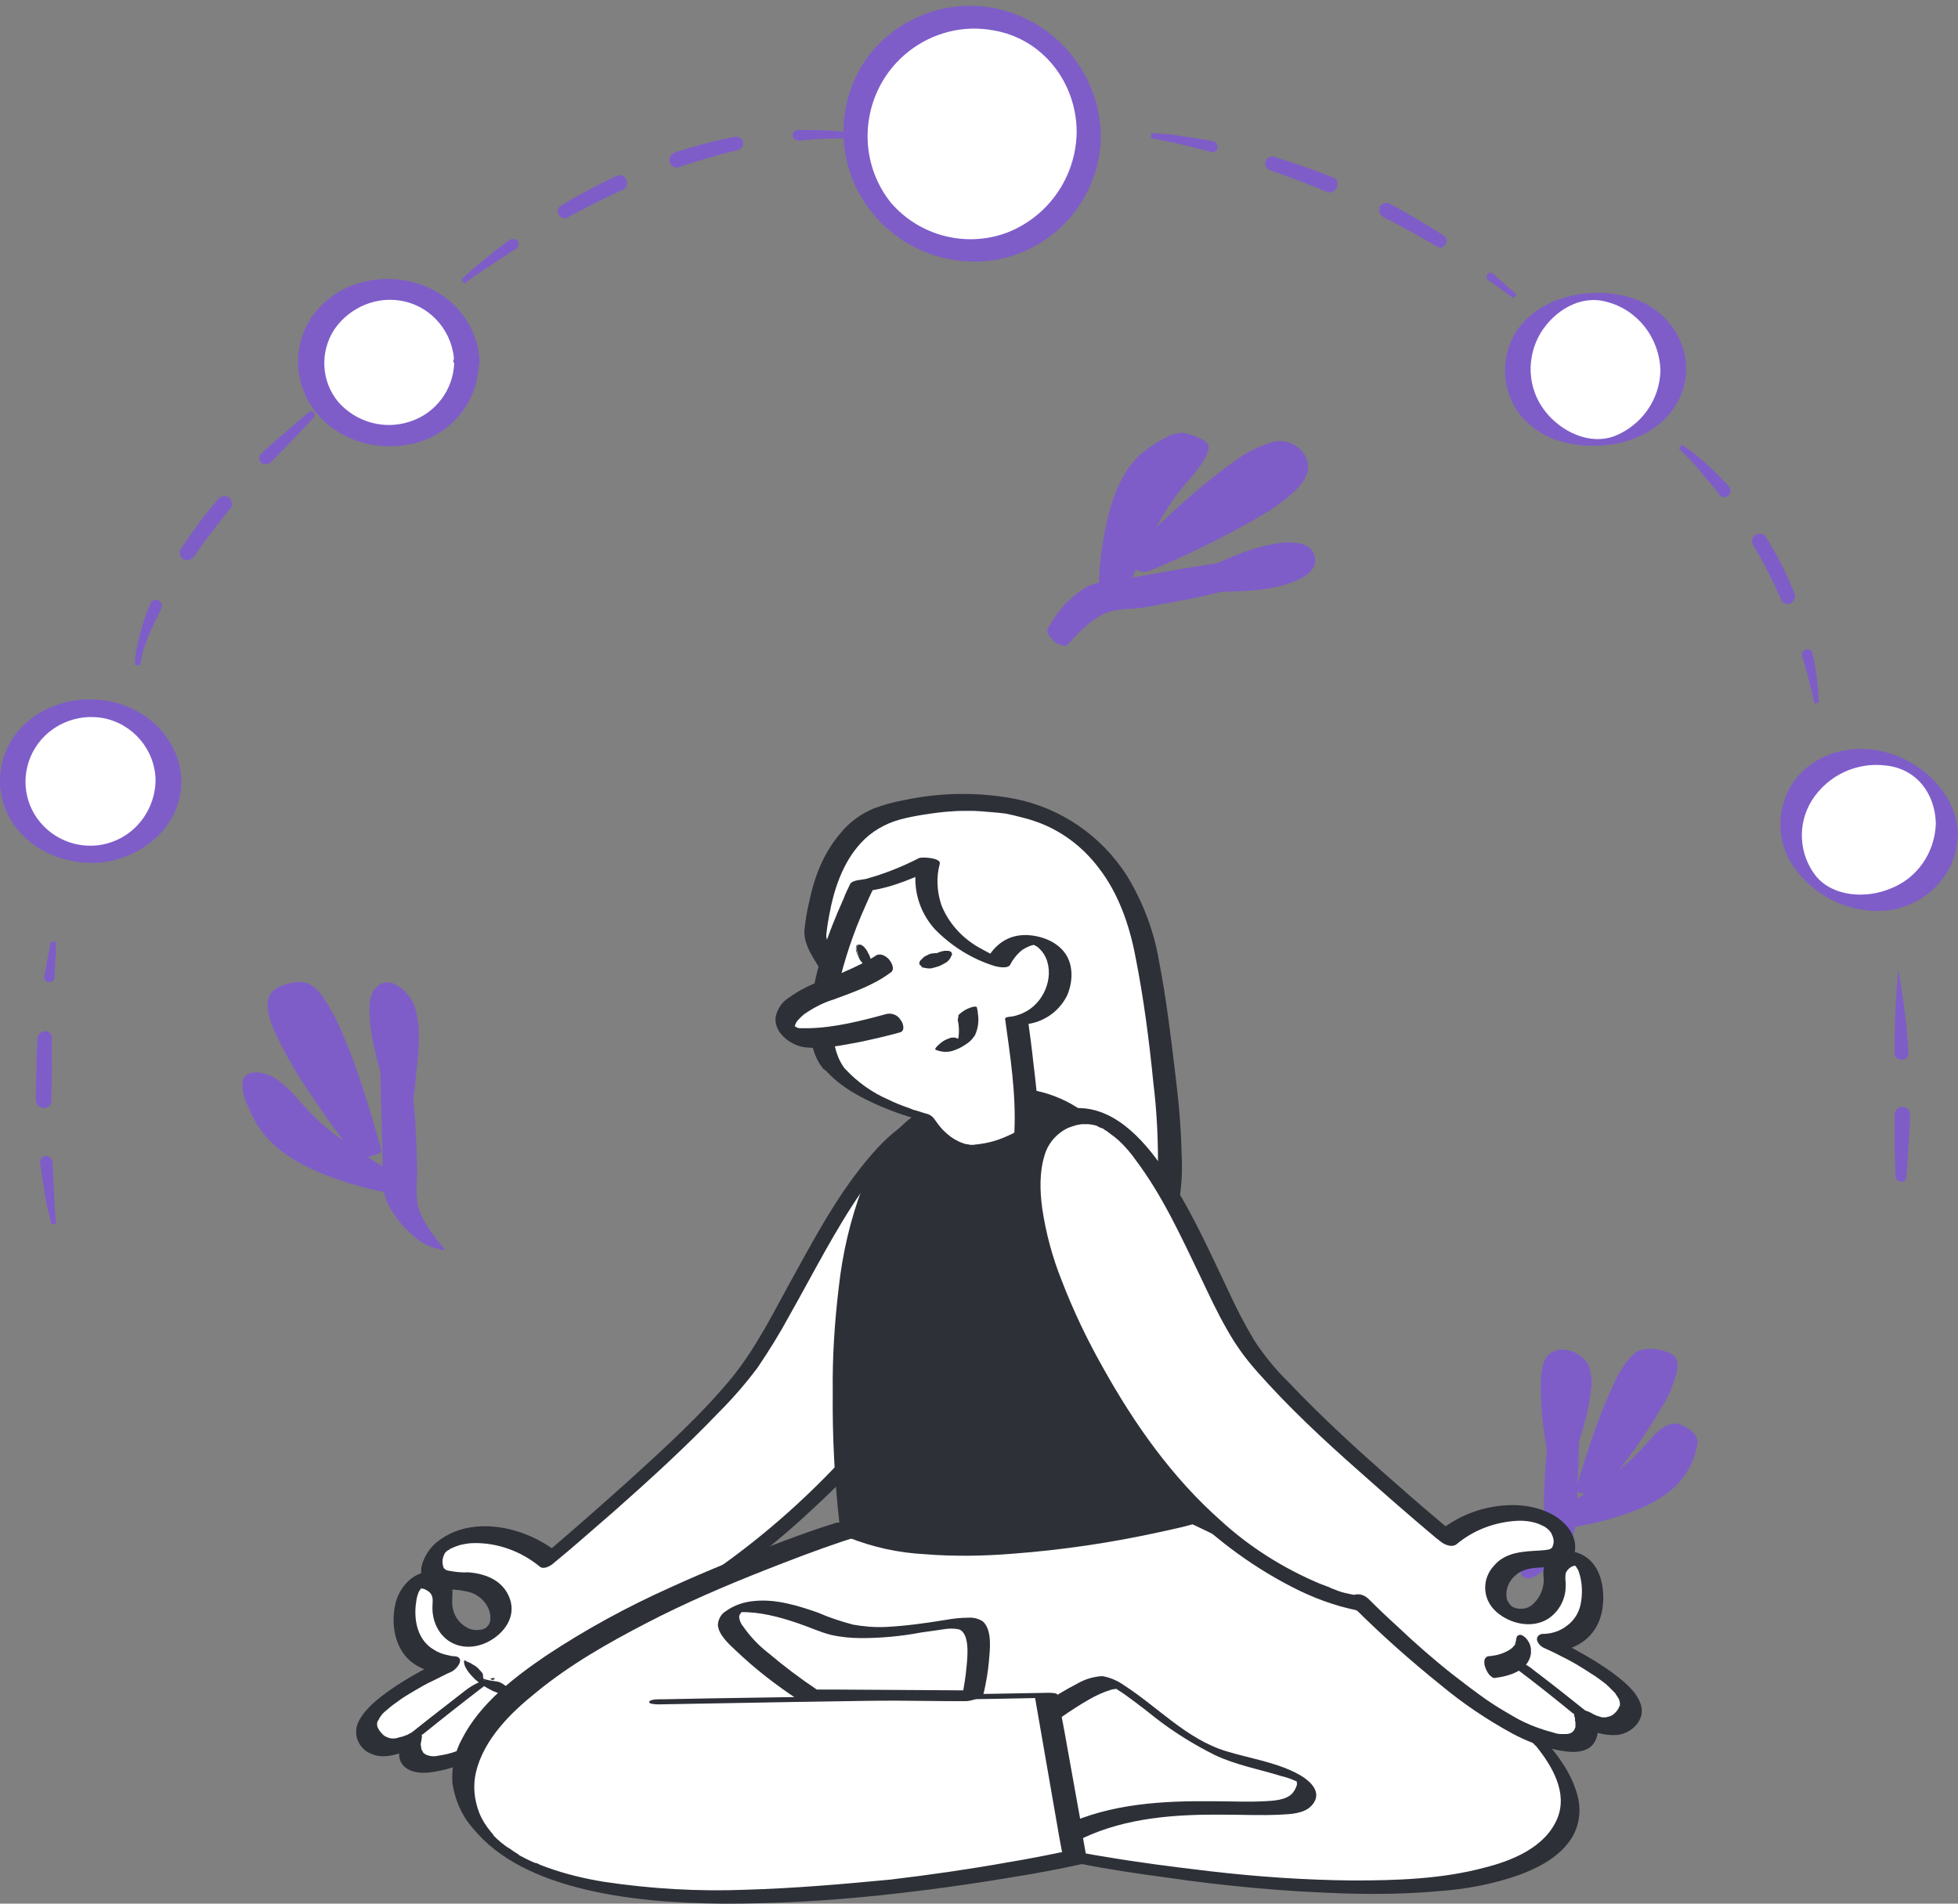 <svg xmlns="http://www.w3.org/2000/svg" width="432" height="420" viewBox="0 0 432 420" fill="none"><rect x="0" y="0" width="432" height="420" fill="#808080" stroke="none"/><g clip-path="url(#clip0_911_850)"><path d="M11.8 269.958C11.231 267.796 10.662 265.52 10.321 263.244C9.866 260.967 9.638 258.691 9.411 256.415C9.411 255.96 9.638 255.618 10.093 255.504C10.549 255.39 10.89 255.732 11.004 256.187C11.117 258.463 11.231 260.74 11.345 263.016C11.459 265.292 11.572 267.682 11.8 269.958Z" fill="#7E5DC9"></path><path d="M11.347 270.072C10.778 267.795 10.209 265.633 9.868 263.357C9.527 261.08 9.185 258.804 8.844 256.528C8.73 255.845 9.299 255.162 9.982 255.048C10.664 254.934 11.347 255.504 11.575 256.186C11.688 258.576 11.802 260.853 11.916 263.129C12.03 265.178 12.144 267.568 12.371 269.958L11.347 270.072ZM10.209 256.186C10.095 256.186 9.982 256.3 9.982 256.414C10.209 258.235 10.437 260.056 10.778 261.877C10.664 260.056 10.551 258.235 10.551 256.3C10.437 256.3 10.323 256.186 10.209 256.186Z" fill="#7E5DC9"></path><path d="M8.502 242.757C8.502 240.481 8.502 238.205 8.615 235.929C8.729 233.652 8.729 231.376 8.843 229.1C8.957 228.531 9.412 228.076 9.981 228.189C10.436 228.189 10.891 228.645 10.891 229.1C10.891 231.376 10.891 233.652 10.891 235.929C10.891 238.205 10.777 240.481 10.777 242.757V242.871C10.664 243.44 9.981 243.895 9.412 243.782C8.957 243.668 8.615 243.326 8.502 242.757Z" fill="#7E5DC9"></path><path d="M9.638 244.464C8.728 244.464 7.931 243.668 7.931 242.757C7.931 240.481 7.931 238.205 8.045 235.928V234.677C8.045 232.856 8.159 230.921 8.273 229.1C8.273 228.644 8.5 228.303 8.842 227.962C9.183 227.62 9.524 227.506 9.979 227.506C10.89 227.506 11.459 228.189 11.459 229.1C11.459 231.035 11.459 232.856 11.459 234.79V236.042C11.459 238.318 11.345 240.595 11.345 242.871C11.345 243.326 11.117 243.781 10.776 244.123C10.435 244.351 10.093 244.464 9.638 244.464ZM9.069 242.757C9.069 243.099 9.297 243.326 9.638 243.326C9.752 243.326 9.979 243.326 9.979 243.212C10.093 243.099 10.093 242.985 10.207 242.871C10.321 240.595 10.321 238.318 10.321 236.042V234.79C10.321 232.969 10.435 231.035 10.321 229.214C10.321 228.986 10.093 228.758 9.866 228.644C9.752 228.644 9.638 228.644 9.524 228.758C9.411 228.872 9.411 228.986 9.411 229.1C9.297 230.921 9.297 232.856 9.183 234.677V235.928C9.069 238.205 9.069 240.481 9.069 242.757Z" fill="#7E5DC9"></path><path d="M10.319 215.442C10.774 212.824 11.23 210.207 11.799 207.703C11.799 210.32 11.571 212.938 11.457 215.556C11.457 215.897 11.23 216.125 10.888 216.125C10.547 216.125 10.319 215.783 10.319 215.442C10.319 215.556 10.319 215.556 10.319 215.442Z" fill="#7E5DC9"></path><path d="M10.889 216.694C10.206 216.694 9.751 216.125 9.751 215.556V215.442L9.865 214.873C10.32 212.483 10.775 210.093 11.23 207.703L12.368 207.817C12.368 210.207 12.141 212.71 12.027 215.101V215.783C12.027 216.239 11.572 216.694 10.889 216.694Z" fill="#7E5DC9"></path><path d="M30.348 146.814C30.348 145.676 30.462 144.538 30.689 143.4C30.917 142.261 31.145 141.123 31.486 140.099C32.055 137.937 32.851 135.66 33.762 133.612C33.989 133.27 34.444 133.043 34.786 133.27C35.127 133.498 35.241 133.839 35.127 134.181V134.295C34.672 135.319 34.103 136.343 33.648 137.368C33.193 138.392 32.738 139.416 32.282 140.44C31.827 141.465 31.486 142.603 31.145 143.627C30.803 144.538 30.576 145.676 30.348 146.814Z" fill="#7E5DC9"></path><path d="M30.916 146.813L29.778 146.7C29.778 145.561 29.892 144.309 30.119 143.171C30.347 142.147 30.574 141.009 30.916 139.757C31.485 137.481 32.281 135.318 33.191 133.156C33.419 132.473 34.215 132.132 34.898 132.473C35.581 132.701 35.922 133.497 35.581 134.18V134.294C35.012 135.432 34.557 136.456 34.102 137.253L33.874 137.822C33.533 138.619 33.078 139.529 32.736 140.326C32.281 141.578 31.94 142.602 31.598 143.513C31.371 144.651 31.029 145.789 30.916 146.813ZM34.443 133.611C34.329 133.611 34.329 133.611 34.215 133.725C33.533 135.204 33.078 136.57 32.622 137.936C32.736 137.822 32.736 137.708 32.85 137.481L33.078 136.912C33.533 136.001 33.988 135.091 34.557 133.839V133.725C34.557 133.611 34.557 133.611 34.443 133.611Z" fill="#7E5DC9"></path><path d="M40.361 121.32C41.613 119.385 42.978 117.564 44.344 115.743C45.709 113.922 47.188 112.101 48.667 110.394C48.895 109.825 49.578 109.597 50.147 109.939C50.715 110.166 50.943 110.849 50.602 111.418C50.488 111.532 50.374 111.76 50.26 111.874C48.781 113.581 47.416 115.402 46.05 117.223C44.685 119.044 43.32 120.865 42.068 122.686C41.613 123.027 40.816 123.027 40.475 122.572C40.248 122.117 40.248 121.662 40.361 121.32Z" fill="#7E5DC9"></path><path d="M41.271 123.596C40.929 123.596 40.588 123.482 40.36 123.368C39.678 122.799 39.45 121.889 39.905 121.092C41.157 119.271 42.408 117.45 43.888 115.401C45.367 113.353 46.846 111.645 48.211 110.052C48.78 109.369 49.918 109.255 50.601 109.824C51.283 110.393 51.397 111.532 50.828 112.214C49.463 113.808 48.211 115.515 46.846 117.222L46.618 117.564C45.253 119.271 44.001 121.092 42.636 123.027C42.295 123.368 41.726 123.596 41.271 123.596ZM40.816 121.661C40.702 121.889 40.702 122.23 40.929 122.344C41.157 122.458 41.498 122.458 41.612 122.23C42.864 120.295 44.229 118.474 45.594 116.767L45.822 116.426C47.074 114.832 48.439 113.011 49.804 111.418C49.918 111.304 49.918 111.19 49.918 111.076C49.918 110.963 49.804 110.849 49.691 110.735C49.463 110.507 49.122 110.507 49.008 110.735C47.642 112.328 46.163 114.149 44.684 116.084C43.205 118.019 42.067 119.84 40.816 121.661Z" fill="#7E5DC9"></path><path d="M57.997 100.378C61.411 97.305 64.824 94.346 68.351 91.387C68.465 91.273 68.579 91.273 68.693 91.387C68.806 91.501 68.806 91.615 68.693 91.615C65.621 94.915 62.435 98.216 59.249 101.402C58.907 101.744 58.452 101.744 58.111 101.402C57.77 101.175 57.77 100.72 57.997 100.378Z" fill="#7E5DC9"></path><path d="M58.564 102.426C57.768 102.426 57.199 101.857 57.199 101.06C57.199 100.719 57.312 100.378 57.654 100.036L58.109 100.378L57.768 99.922C61.295 96.736 64.822 93.776 68.122 90.931C68.463 90.59 68.918 90.704 69.26 91.045C69.487 91.386 69.487 91.728 69.26 92.069C66.301 95.256 63.115 98.557 59.816 101.971C59.474 102.312 59.019 102.426 58.564 102.426ZM58.45 100.833C58.45 100.833 58.337 100.947 58.337 101.06C58.337 101.174 58.337 101.174 58.45 101.288C58.564 101.402 58.678 101.402 58.678 101.402C58.792 101.402 58.792 101.402 58.906 101.288C60.726 99.467 62.433 97.76 64.026 96.053C62.091 97.532 60.271 99.126 58.45 100.833Z" fill="#7E5DC9"></path><path d="M102.143 62.137C103.736 60.544 105.557 59.064 107.263 57.585C108.97 56.105 110.791 54.739 112.725 53.374C112.952 53.146 113.407 53.26 113.635 53.487C113.863 53.715 113.749 54.17 113.521 54.398C111.587 55.65 109.653 56.902 107.832 58.154C106.012 59.406 103.964 60.771 102.143 62.137Z" fill="#7E5DC9"></path><path d="M102.485 62.592L101.802 61.682C103.168 60.316 104.761 58.95 107.036 57.129C108.629 55.763 110.564 54.284 112.498 52.918C113.067 52.577 113.75 52.691 114.205 53.146C114.546 53.715 114.432 54.398 113.977 54.853L113.181 55.308C111.588 56.333 109.881 57.471 108.174 58.609C106.468 59.747 104.419 60.999 102.485 62.592Z" fill="#7E5DC9"></path><path d="M124.103 45.748C128.085 43.471 132.068 41.195 136.278 39.374C136.847 39.26 137.529 39.602 137.643 40.285C137.757 40.74 137.529 41.195 137.188 41.423C133.092 43.358 128.996 45.292 125.127 47.455C124.672 47.682 124.103 47.569 123.875 47.114C123.534 46.658 123.648 46.089 124.103 45.748Z" fill="#7E5DC9"></path><path d="M124.56 48.138C123.764 48.138 123.081 47.455 123.081 46.544C123.081 45.975 123.422 45.52 123.877 45.293C127.86 42.903 131.956 40.74 136.052 38.805C136.507 38.578 136.962 38.578 137.304 38.805C137.759 38.919 138.1 39.261 138.214 39.716C138.555 40.513 138.214 41.537 137.417 41.878C132.866 43.927 128.997 45.975 125.356 47.91C125.129 48.138 124.901 48.138 124.56 48.138ZM136.735 39.83C136.621 39.83 136.621 39.83 136.507 39.83C132.752 41.537 128.77 43.699 124.446 46.203C124.219 46.317 124.219 46.544 124.332 46.772C124.446 47 124.674 47 124.788 46.886C128.429 44.837 132.411 42.903 136.962 40.74C137.19 40.626 137.304 40.285 137.19 40.057C137.19 39.943 137.076 39.83 136.848 39.83H136.735Z" fill="#7E5DC9"></path><path d="M149.023 34.252C153.347 32.773 157.785 31.635 162.336 30.724C162.905 30.61 163.36 30.952 163.474 31.521C163.587 31.976 163.246 32.431 162.791 32.545C158.353 33.57 154.03 34.822 149.82 36.301C149.251 36.415 148.682 35.96 148.568 35.277C148.454 34.935 148.682 34.48 149.023 34.252Z" fill="#7E5DC9"></path><path d="M149.363 36.984C148.68 36.984 147.997 36.529 147.77 35.846C147.428 34.936 147.997 34.025 148.794 33.684C153.118 32.204 157.669 31.066 162.22 30.156C163.017 30.042 163.813 30.611 163.927 31.407C164.041 32.204 163.586 32.887 162.789 33.115C158.465 34.139 154.142 35.391 149.818 36.87C149.704 36.984 149.59 36.984 149.363 36.984ZM149.249 34.822C149.021 34.936 148.794 35.163 148.908 35.505C148.908 35.619 149.021 35.732 149.135 35.846C149.249 35.846 149.363 35.846 149.59 35.846C153.914 34.367 158.238 33.115 162.675 32.09C162.903 32.09 163.017 31.863 163.017 31.635C163.017 31.407 162.789 31.294 162.561 31.294C158.01 32.204 153.573 33.342 149.249 34.822Z" fill="#7E5DC9"></path><path d="M175.989 29.245C178.151 29.245 180.313 29.245 182.475 29.359C184.637 29.473 186.798 29.7 188.96 30.042C186.798 29.928 184.637 29.928 182.475 30.042C180.313 30.156 178.151 30.269 175.989 30.497C175.648 30.497 175.42 30.269 175.306 29.928C175.42 29.587 175.648 29.245 175.989 29.245Z" fill="#7E5DC9"></path><path d="M175.988 30.952C175.76 30.952 175.419 30.838 175.305 30.725C174.85 30.383 174.736 29.587 175.078 29.131C175.305 28.904 175.533 28.79 175.874 28.676H175.988C178.036 28.676 180.198 28.676 182.587 28.79C184.749 28.904 186.911 29.131 189.073 29.473L188.959 30.611C186.797 30.497 184.635 30.497 182.473 30.611C180.539 30.611 178.605 30.838 176.102 31.066L175.988 30.952Z" fill="#7E5DC9"></path><path d="M254.042 30.042C256.318 30.156 258.594 30.383 260.869 30.725C263.145 31.066 265.42 31.408 267.696 31.863C268.037 31.863 268.265 32.204 268.265 32.546C268.265 32.887 267.924 33.115 267.582 33.115H267.469C265.307 32.546 263.031 31.977 260.869 31.521C258.707 31.066 256.318 30.383 254.042 30.042Z" fill="#7E5DC9"></path><path d="M267.583 33.57H267.356L266.559 33.342C264.625 32.887 262.577 32.318 260.643 31.863C258.139 31.294 255.978 30.838 253.929 30.497L254.043 29.359C256.433 29.473 258.936 29.7 260.87 30.042C262.804 30.383 265.194 30.611 267.697 31.18C268.38 31.294 268.721 31.977 268.607 32.66C268.494 33.001 268.38 33.229 268.038 33.456C268.038 33.57 267.811 33.684 267.583 33.57ZM265.421 31.977L266.787 32.318L267.47 32.546V32.432L265.421 31.977Z" fill="#7E5DC9"></path><path d="M281.008 35.05C285.446 36.416 289.769 37.895 293.979 39.603C294.548 39.716 295.003 40.285 294.89 40.968C294.776 41.537 294.207 41.993 293.524 41.879C293.41 41.879 293.297 41.765 293.183 41.765C288.973 40.058 284.763 38.464 280.553 36.985C279.984 36.757 279.757 36.302 279.984 35.733C279.984 35.164 280.553 34.936 281.008 35.05Z" fill="#7E5DC9"></path><path d="M293.525 42.448C293.298 42.448 293.07 42.448 292.843 42.334C288.633 40.627 284.423 39.033 280.213 37.554C279.871 37.44 279.53 37.099 279.303 36.757C279.075 36.416 279.075 35.961 279.189 35.619C279.416 34.822 280.327 34.367 281.123 34.595C285.561 35.961 289.884 37.44 294.094 39.147C294.549 39.261 294.891 39.602 295.004 40.058C295.118 40.513 295.118 40.968 295.004 41.31C294.777 41.765 294.549 42.106 294.094 42.22C293.98 42.334 293.753 42.448 293.525 42.448ZM280.782 35.619C280.554 35.619 280.44 35.733 280.327 35.847C280.327 35.961 280.327 36.074 280.327 36.188C280.327 36.302 280.44 36.302 280.554 36.416C284.764 37.895 289.088 39.489 293.298 41.196C293.412 41.196 293.639 41.196 293.753 41.196C293.867 41.082 293.98 41.082 294.094 40.854C294.094 40.741 294.094 40.513 294.094 40.399C293.98 40.285 293.98 40.172 293.753 40.058C289.543 38.464 285.219 36.871 280.782 35.619Z" fill="#7E5DC9"></path><path d="M306.383 45.406C310.479 47.568 314.347 49.845 318.216 52.462C318.557 52.69 318.671 53.259 318.444 53.6C318.216 53.942 317.761 54.056 317.306 53.828C313.437 51.552 309.455 49.276 305.359 47.341C304.79 47.227 304.335 46.658 304.448 46.089C304.562 45.52 305.131 45.064 305.7 45.178C306.041 45.178 306.269 45.292 306.383 45.406Z" fill="#7E5DC9"></path><path d="M317.762 54.625C317.535 54.625 317.307 54.511 317.08 54.398C312.756 51.894 308.887 49.731 305.246 47.91C304.45 47.455 304.108 46.544 304.45 45.634C304.677 45.293 305.019 44.951 305.36 44.837C305.815 44.724 306.27 44.724 306.612 44.951C310.708 47.114 314.69 49.504 318.559 52.008C319.241 52.463 319.355 53.373 318.9 53.942C318.673 54.398 318.217 54.625 317.762 54.625ZM305.929 45.862H305.815C305.701 45.862 305.588 45.975 305.474 46.089C305.36 46.317 305.474 46.658 305.701 46.772C309.456 48.593 313.325 50.756 317.649 53.259C317.762 53.373 317.99 53.259 317.99 53.146C318.104 53.032 317.99 52.804 317.876 52.804C314.121 50.3 310.139 47.91 306.157 45.862C306.043 45.862 305.929 45.862 305.929 45.862Z" fill="#7E5DC9"></path><path d="M329.138 60.657C330.845 62.136 332.552 63.73 334.258 65.21C332.438 63.844 330.617 62.592 328.683 61.226C328.569 61.112 328.456 60.885 328.569 60.771C328.797 60.543 329.024 60.543 329.138 60.657Z" fill="#7E5DC9"></path><path d="M333.916 65.779C331.982 64.413 330.161 63.047 328.341 61.795C328.113 61.681 328 61.454 328 61.226C327.886 60.771 328.227 60.202 328.796 60.202C329.024 60.202 329.251 60.202 329.479 60.43C331.186 62.023 332.892 63.502 334.599 64.982L333.916 65.779Z" fill="#7E5DC9"></path><path d="M370.784 98.671C372.718 99.923 374.425 101.402 376.131 102.995C377.838 104.589 379.431 106.182 380.91 107.889C381.252 108.117 381.365 108.686 381.138 109.028C380.91 109.369 380.341 109.483 380 109.255C379.886 109.141 379.886 109.141 379.772 109.028C379.09 108.117 378.407 107.207 377.611 106.41C376.814 105.613 376.131 104.703 375.449 103.792C373.969 101.857 372.49 100.264 370.784 98.671Z" fill="#7E5DC9"></path><path d="M380.456 109.71C380.114 109.71 379.659 109.597 379.432 109.255L378.863 108.459C378.408 107.776 377.839 107.207 377.27 106.524C376.701 105.841 375.905 104.93 375.222 104.134L375.108 103.906C373.743 102.313 372.15 100.605 370.443 99.012L371.126 98.102C373.06 99.467 374.88 100.833 376.587 102.426C378.18 103.906 379.773 105.499 381.48 107.32C381.707 107.548 381.821 107.889 381.821 108.345C381.821 108.686 381.594 109.028 381.366 109.255C381.139 109.597 380.797 109.71 380.456 109.71ZM377.042 104.475L378.18 105.841C378.749 106.524 379.204 107.093 379.773 107.776L380.342 108.459C380.456 108.572 380.57 108.572 380.683 108.459L380.797 108.345C380.797 108.231 380.797 108.231 380.797 108.231C379.318 106.865 378.066 105.613 377.042 104.475Z" fill="#7E5DC9"></path><path d="M389.215 118.929C390.467 120.864 391.605 122.912 392.629 124.961C393.653 127.01 394.677 129.058 395.473 131.221C395.701 131.79 395.473 132.359 394.904 132.587C394.336 132.814 393.767 132.587 393.539 132.017C392.629 129.969 391.719 127.92 390.694 125.872C389.67 123.823 388.533 121.888 387.395 119.953C386.94 119.498 386.94 118.815 387.395 118.36C387.85 117.905 388.533 117.905 388.988 118.36C389.102 118.474 389.215 118.701 389.215 118.929Z" fill="#7E5DC9"></path><path d="M394.45 133.27C393.768 133.27 393.199 132.928 392.971 132.245C391.947 129.969 391.037 127.92 390.126 126.213C389.216 124.506 388.078 122.344 386.827 120.295C386.599 119.953 386.485 119.498 386.599 119.043C386.827 118.132 387.737 117.563 388.647 117.791C389.102 117.905 389.444 118.132 389.671 118.588C391.151 120.978 392.175 122.799 393.085 124.62C394.223 126.896 395.133 128.945 395.929 130.993C396.271 131.79 395.816 132.814 395.019 133.156C394.905 133.27 394.678 133.27 394.45 133.27ZM388.306 118.929C388.192 118.929 388.078 118.929 388.078 119.043C387.965 119.157 387.851 119.271 387.851 119.384C387.851 119.498 387.851 119.726 387.965 119.84C389.102 121.774 390.24 123.823 391.264 125.758C392.288 127.693 393.199 129.628 394.223 131.904C394.336 132.131 394.678 132.245 394.905 132.131C395.133 132.018 395.247 131.676 395.133 131.449C394.336 129.514 393.426 127.465 392.288 125.189C391.378 123.368 390.354 121.547 388.875 119.271C388.647 119.043 388.42 118.929 388.306 118.929Z" fill="#7E5DC9"></path><path d="M399.456 144.423C400.253 147.951 400.708 151.593 400.822 155.121C400.025 151.593 399.115 148.178 398.091 144.764C397.977 144.423 398.205 144.081 398.546 143.967C399.001 143.74 399.342 143.967 399.456 144.423C399.456 144.309 399.456 144.309 399.456 144.423Z" fill="#7E5DC9"></path><path d="M400.365 155.235C399.455 151.48 398.659 148.065 397.635 144.878C397.407 144.196 397.748 143.513 398.431 143.285C398.772 143.171 399.114 143.171 399.341 143.399C399.683 143.513 399.91 143.854 399.91 144.082V144.196C400.707 147.724 401.162 151.366 401.276 155.008L400.365 155.235ZM398.886 144.423L398.772 144.537C399 145.22 399.228 146.017 399.455 146.813C399.341 146.017 399.228 145.334 399 144.537C399 144.423 398.886 144.423 398.886 144.423Z" fill="#7E5DC9"></path><path d="M418.914 218.628C419.597 223.181 420.052 227.733 420.393 232.286C420.393 232.855 420.052 233.31 419.483 233.31C418.914 233.31 418.459 232.969 418.459 232.4V232.286C418.459 227.733 418.573 223.181 418.914 218.628Z" fill="#7E5DC9"></path><path d="M419.482 233.766C418.686 233.766 418.003 233.197 418.003 232.4V232.286C418.003 227.165 418.117 222.954 418.458 218.515L418.8 213.735L419.596 218.515C420.279 222.84 420.734 227.051 421.075 232.172C421.075 232.628 420.962 232.969 420.734 233.311C420.506 233.652 420.051 233.766 419.71 233.88L419.482 233.766ZM419.141 224.775C419.027 227.165 419.027 229.555 419.027 232.172C419.027 232.286 419.027 232.4 419.141 232.514C419.255 232.628 419.369 232.628 419.369 232.628C419.482 232.628 419.596 232.514 419.596 232.514C419.71 232.4 419.71 232.4 419.71 232.286C419.596 229.555 419.369 227.165 419.141 224.775Z" fill="#7E5DC9"></path><path d="M420.847 245.945C420.847 248.221 420.733 250.497 420.62 252.773C420.506 255.05 420.392 257.326 420.164 259.602C420.164 259.944 419.823 260.171 419.482 260.171C419.14 260.171 418.913 259.944 418.913 259.602C418.799 257.326 418.799 255.05 418.685 252.773C418.571 250.497 418.571 248.221 418.685 245.945C418.799 245.376 419.482 244.92 420.051 245.034C420.392 245.148 420.733 245.489 420.847 245.945Z" fill="#7E5DC9"></path><path d="M419.482 260.739C418.8 260.739 418.231 260.17 418.231 259.601C418.117 257.325 418.117 254.935 418.003 252.773V251.293C418.003 249.472 418.003 247.765 418.003 245.944C418.003 245.489 418.231 245.033 418.572 244.692C419.255 244.009 420.279 244.009 420.962 244.692C421.303 245.033 421.417 245.489 421.417 245.83C421.417 247.537 421.303 249.358 421.189 251.065L421.075 252.886C420.962 255.049 420.848 257.325 420.62 259.487C420.62 260.284 420.051 260.739 419.482 260.739ZM419.71 245.375C419.596 245.375 419.482 245.375 419.369 245.489C419.255 245.602 419.255 245.716 419.255 245.83C419.255 247.651 419.255 249.358 419.255 251.179V252.659C419.255 254.935 419.369 257.211 419.482 259.487V260.17V259.601C419.71 257.325 419.824 255.049 419.938 252.886L420.051 251.065C420.165 249.358 420.165 247.537 420.279 245.83C420.165 245.602 419.938 245.375 419.71 245.375Z" fill="#7E5DC9"></path><path d="M88.265 261.99C88.265 261.99 64.257 258.917 58.454 246.853C52.651 234.789 58.454 237.293 64.94 245.032C71.426 252.771 88.265 261.99 88.265 261.99Z" fill="#7E5DC9"></path><path d="M88.037 260.169C86.786 259.942 87.696 260.169 88.037 260.169C87.241 260.055 86.558 259.942 85.876 259.828C83.6 259.373 81.324 258.803 79.049 258.234C78.366 258.007 77.797 257.893 77.114 257.665L75.407 257.096C73.928 256.527 72.449 255.958 71.084 255.275C68.581 254.137 66.191 252.544 64.143 250.723C61.867 248.447 60.274 245.601 59.364 242.528C59.137 241.845 59.023 241.163 58.909 240.48C58.909 240.366 58.909 240.252 58.909 240.138C58.909 240.138 58.909 240.024 58.909 239.911C58.909 239.455 59.023 239.911 58.909 239.911C58.795 239.911 59.706 239.342 58.795 240.024C58.454 240.252 58.113 240.252 57.771 240.252C57.544 240.252 57.316 240.252 57.089 240.138C57.544 240.252 56.861 240.024 56.861 240.024C56.975 240.024 57.089 240.138 57.202 240.138C57.202 240.138 56.747 239.911 56.975 240.024L57.771 240.593C60.274 242.301 62.209 245.26 64.484 247.536C67.101 250.04 69.946 252.43 73.018 254.479C77.569 257.665 82.348 260.624 87.355 263.356C88.379 263.925 90.313 264.039 90.996 263.014C91.678 261.99 90.427 260.852 89.63 260.397C90.996 261.194 89.289 260.169 88.948 260.055C87.924 259.486 86.9 258.917 85.876 258.234C82.689 256.3 79.617 254.365 76.545 252.202C73.473 250.154 70.629 247.764 68.012 245.032C65.622 242.414 63.347 239.455 60.274 237.634C57.999 236.382 53.447 235.586 53.447 239.455C53.561 241.163 54.016 242.756 54.813 244.235C55.496 246.056 56.406 247.764 57.544 249.357C61.64 254.934 68.353 258.121 74.725 260.283C79.276 261.876 84.055 263.014 88.834 263.697C89.858 263.811 91.451 263.356 91.223 261.99C90.996 260.624 89.061 260.283 88.037 260.169Z" fill="#7E5DC9"></path><path d="M81.437 254.707C81.437 254.707 55.608 222.157 63.232 217.946C70.855 213.735 81.437 254.707 81.437 254.707Z" fill="#7E5DC9"></path><path d="M84.169 253.909C81.325 250.381 78.707 246.739 76.091 242.983C71.994 237.065 67.671 230.805 65.281 223.977C64.712 222.269 63.802 219.538 65.168 217.945C65.281 217.831 65.395 217.603 65.509 217.717C65.623 217.831 65.167 217.831 65.054 217.945L62.778 218.514C62.664 218.514 62.437 218.514 62.323 218.514C62.209 218.514 62.323 218.514 62.437 218.514C62.664 218.627 62.778 218.627 63.006 218.741C63.916 219.196 64.712 219.993 65.281 220.79C67.102 223.294 68.695 226.139 69.832 228.984C71.425 232.513 72.677 236.041 73.929 239.683C75.635 244.804 77.228 249.926 78.594 255.161C78.821 256.072 84.283 254.706 84.169 253.909C82.918 249.129 81.438 244.463 79.959 239.797C78.707 235.927 77.342 232.171 75.749 228.529C74.498 225.342 72.905 222.269 70.857 219.424C69.15 217.148 67.329 216.237 64.485 216.806C61.64 217.375 58.909 218.514 59.023 221.814C59.137 224.773 60.616 227.732 61.981 230.464C63.802 233.992 65.85 237.52 68.126 240.821C71.425 245.829 74.953 250.722 78.594 255.389C79.049 255.958 80.869 255.389 81.438 255.161C81.78 255.161 84.397 254.251 84.169 253.909Z" fill="#7E5DC9"></path><path d="M88.265 244.691C88.265 244.691 79.162 221.359 86.216 219.311C93.271 217.262 88.265 244.691 88.265 244.691Z" fill="#7E5DC9"></path><path d="M90.314 245.488C89.29 242.87 88.38 240.252 87.697 237.521C86.559 233.424 85.08 228.53 85.99 224.205C86.104 222.839 87.128 221.587 88.38 221.246C88.607 221.132 88.607 221.132 88.835 221.246C88.607 221.018 88.493 221.132 88.152 220.904C87.811 220.677 87.583 220.449 87.356 220.108C87.356 220.108 86.9 219.539 87.242 219.994C87.014 219.652 87.128 219.652 87.242 219.994C87.356 220.335 87.356 220.335 87.469 220.449C87.356 219.994 87.469 220.563 87.583 220.677C88.493 224.774 88.038 229.213 87.583 233.31C87.242 236.383 86.787 239.569 86.218 242.642C85.99 243.781 87.356 245.032 88.152 245.715C88.493 246.057 90.314 247.309 90.541 246.171C91.11 243.211 91.566 240.252 91.793 237.293C92.248 232.741 92.931 227.733 91.793 223.181C91.224 220.563 89.517 218.4 87.128 217.148C85.649 216.352 83.715 216.807 82.691 218.173C81.439 219.88 81.439 222.042 81.553 224.091C81.666 226.709 82.122 229.213 82.691 231.716C83.601 235.7 84.852 239.683 86.332 243.553C86.9 244.805 87.924 245.829 89.176 246.398C90.2 247.081 90.769 246.512 90.314 245.488Z" fill="#7E5DC9"></path><path d="M95.433 274.737C93.726 273.485 92.247 272.119 90.882 270.526C89.516 268.932 88.379 266.998 87.696 264.949C87.468 264.38 87.354 263.811 87.354 263.355C87.354 262.786 87.354 262.217 87.354 261.648C87.354 260.624 87.354 259.714 87.354 258.689C87.241 256.641 87.241 254.706 87.127 252.657C87.013 248.56 86.785 244.576 86.785 240.479C86.785 236.382 86.672 232.285 86.899 228.188C87.696 232.171 88.151 236.268 88.606 240.365C89.061 244.463 89.289 248.446 89.516 252.657C89.516 254.706 89.63 256.754 89.63 258.803C89.63 259.827 89.63 260.852 89.516 261.99C89.516 262.559 89.516 262.9 89.516 263.355C89.516 263.811 89.63 264.266 89.744 264.721C90.199 266.656 90.996 268.363 92.133 270.07C92.93 271.664 94.181 273.257 95.433 274.737Z" fill="#7E5DC9"></path><path d="M97.821 275.534C94.635 273.372 92.132 270.299 90.653 266.771C90.084 265.177 89.857 263.47 89.97 261.763C89.97 259.6 89.857 257.438 89.857 255.389C89.515 246.74 89.174 237.976 89.515 229.213L84.167 227.164C85.647 235.586 86.557 244.122 86.784 252.658C86.898 254.706 86.898 256.755 86.784 258.69C86.557 260.625 86.671 262.56 87.012 264.381C88.036 267.909 90.425 270.982 92.815 273.827C93.725 274.51 94.863 275.079 96.001 275.307C96.228 275.42 98.276 275.876 98.049 275.534C95.659 272.689 93.043 269.388 92.132 265.746C91.905 263.925 91.791 261.99 92.018 260.169C92.018 258.121 92.018 256.072 91.905 254.024C91.677 245.602 90.881 237.293 89.401 229.099C89.174 228.074 84.054 227.05 84.054 227.05C83.712 236.155 84.167 245.26 84.395 254.251C84.509 257.893 83.94 261.877 85.419 265.291C87.126 268.705 89.629 271.665 92.815 273.941C93.953 274.624 95.091 275.193 96.342 275.42C97.025 275.648 98.732 276.103 97.821 275.534Z" fill="#7E5DC9"></path><path d="M344.275 335.286C344.275 335.286 364.983 332.668 369.99 322.653C374.996 312.637 369.99 314.686 364.414 321.173C358.839 327.661 344.275 335.286 344.275 335.286Z" fill="#7E5DC9"></path><path d="M346.551 336.993C349.737 336.538 352.809 335.855 355.881 334.944C361.115 333.351 366.69 331.188 370.445 327.091C372.493 324.815 373.859 321.97 374.427 319.01C374.769 317.872 374.314 316.734 373.517 316.051C372.379 315.027 370.559 313.775 368.966 314.117C366.576 314.572 364.415 317.189 362.935 318.897C360.774 321.287 358.384 323.449 355.881 325.384C351.557 328.571 347.006 331.302 342.341 333.806C341.089 334.261 345.185 337.676 346.551 336.993C350.078 335.172 353.492 333.123 356.791 330.961C359.408 329.254 361.911 327.433 364.187 325.498C366.463 323.563 368.169 321.059 370.445 319.124C371.128 318.441 372.038 317.872 372.948 317.531C373.062 317.531 373.176 317.531 373.403 317.417C373.062 317.645 369.762 315.027 369.762 315.141C369.649 315.596 369.762 315.938 369.649 316.393C368.966 319.238 367.714 321.856 365.666 324.018C362.139 327.888 357.019 329.936 352.126 331.416C348.826 332.44 345.527 333.237 342.113 333.692C341.089 333.806 343.024 335.627 343.137 335.741C344.161 336.538 345.299 336.993 346.551 336.993Z" fill="#7E5DC9"></path><path d="M350.307 329.14C350.307 329.14 372.608 301.939 366.009 298.411C359.41 294.883 350.307 329.14 350.307 329.14Z" fill="#7E5DC9"></path><path d="M353.15 329.596C355.767 326.295 358.27 322.995 360.773 319.58C362.708 316.735 364.642 313.89 366.349 310.931C367.942 308.54 369.079 305.809 369.876 303.077C370.331 301.37 370.331 299.549 368.624 298.639C366.69 297.728 364.642 297.387 362.594 297.728C361.684 297.842 360.887 298.297 360.318 298.866C358.498 300.687 357.132 302.85 356.108 305.24C354.629 308.313 353.377 311.386 352.24 314.573C350.533 319.239 348.94 324.133 347.688 328.913C347.347 329.254 352.922 330.506 353.15 329.596C354.174 325.954 355.312 322.426 356.563 318.784C358.498 313.093 360.546 307.175 363.845 302.167C364.414 301.256 365.097 300.346 365.893 299.663C366.235 299.435 366.462 299.208 366.804 298.98C366.917 298.866 367.145 298.866 367.259 298.753C367.145 298.753 367.145 298.866 367.259 298.753C366.349 299.322 362.252 296.932 363.504 298.184C363.959 298.525 364.3 299.094 364.414 299.549C364.528 300.46 364.414 301.37 364.187 302.281C363.39 304.785 362.366 307.289 361.001 309.565C359.408 312.41 357.587 315.142 355.767 317.759C353.15 321.515 350.419 325.157 347.574 328.685C347.347 328.913 350.078 329.596 350.305 329.596C350.874 329.71 352.581 330.165 353.15 329.596Z" fill="#7E5DC9"></path><path d="M344.274 320.832C344.274 320.832 352.125 301.257 345.98 299.549C339.836 297.842 344.274 320.832 344.274 320.832Z" fill="#7E5DC9"></path><path d="M347.118 321.4C348.142 318.783 349.052 316.165 349.735 313.434C350.304 311.271 350.759 309.109 350.987 306.946C351.328 305.125 351.214 303.191 350.532 301.37C348.939 297.728 342.567 296.02 340.746 300.231C340.177 301.711 339.95 303.418 339.95 305.011C339.95 307.174 339.95 309.336 340.177 311.499C340.405 314.458 340.86 317.531 341.429 320.49C341.77 322.425 347.346 323.221 347.004 320.945C346.663 318.669 346.322 316.62 345.98 314.458C345.411 310.93 345.298 307.288 345.639 303.646C345.753 302.963 345.867 302.28 346.094 301.597C346.094 301.483 346.322 301.256 346.094 301.483C346.094 301.369 346.208 301.256 346.322 301.142L346.549 300.914C346.777 300.573 346.777 300.914 346.549 300.914C346.549 300.914 346.663 300.914 346.663 300.8C346.777 300.687 346.891 300.8 346.435 300.914C346.891 300.8 345.98 300.914 346.208 300.914C345.867 300.914 345.639 300.914 345.298 300.8C345.867 300.914 344.729 300.573 345.184 300.8C344.956 300.687 344.729 300.573 344.615 300.459C344.842 300.687 344.842 300.687 344.615 300.459C344.729 300.573 344.842 300.687 344.842 300.914C345.07 301.256 344.842 300.914 344.956 301.028C346.094 304.329 344.956 308.312 344.16 311.613C343.363 314.458 342.453 317.303 341.315 320.035C340.86 321.173 343.022 321.97 343.705 322.083C344.956 322.425 346.663 322.539 347.118 321.4Z" fill="#7E5DC9"></path><path d="M338.13 346.098C339.268 344.846 340.292 343.48 341.202 342C342.112 340.635 342.795 339.155 343.25 337.562C343.364 336.879 343.478 336.082 343.364 335.285C343.25 334.375 343.25 333.465 343.25 332.668C343.25 330.961 343.25 329.253 343.364 327.546C343.478 324.132 343.705 320.718 344.161 317.303C344.616 313.889 345.071 310.474 345.754 307.06C345.981 310.474 345.981 313.889 345.981 317.417C345.981 320.945 345.867 324.246 345.754 327.66C345.64 329.367 345.64 331.074 345.526 332.782C345.526 333.578 345.526 334.489 345.526 335.285C345.526 336.31 345.412 337.22 345.071 338.131C344.502 339.838 343.478 341.431 342.226 342.683C340.975 343.935 339.609 345.073 338.13 346.098Z" fill="#7E5DC9"></path><path d="M340.179 346.553C342.455 344.049 344.275 341.09 345.527 337.903C345.982 336.423 346.096 334.83 345.868 333.237C345.754 331.529 345.754 329.822 345.868 328.001C345.982 320.717 346.778 313.547 348.144 306.491L343.023 308.084C343.365 315.027 343.365 321.969 342.91 328.912C342.796 330.505 342.796 332.099 342.796 333.806C342.91 335.399 342.796 336.879 342.455 338.472C341.431 341.09 339.724 343.252 337.334 344.732C336.538 345.301 335.059 346.439 335.741 347.577C336.424 348.715 338.245 348.032 339.041 347.577C342.113 345.642 344.73 342.911 346.551 339.838C348.257 336.537 347.916 333.009 348.03 329.481C348.257 321.628 348.713 313.889 348.257 306.149C348.144 303.645 343.479 306.149 343.137 307.743C341.772 314.458 340.975 321.286 340.748 328.115C340.634 329.708 340.634 331.188 340.634 332.781C340.634 334.375 340.975 335.968 340.862 337.561C340.634 340.634 338.131 343.48 336.31 345.642C335.628 346.439 335.4 347.691 336.538 348.146C337.676 348.601 339.382 347.463 340.179 346.553Z" fill="#7E5DC9"></path><path d="M245.17 131.448C245.17 131.448 245.056 107.206 256.093 99.808C267.13 92.41 265.537 98.556 258.71 105.954C251.883 113.352 245.17 131.448 245.17 131.448Z" fill="#7E5DC9"></path><path d="M247.787 132.586C247.787 129.286 248.128 125.871 248.583 122.571C249.494 116.652 250.973 110.393 254.386 105.385C256.321 102.654 259.051 100.491 262.01 99.012C262.806 98.556 263.603 98.215 264.399 97.987L265.196 97.76C265.309 97.76 265.423 97.76 265.537 97.76C266.22 97.532 261.327 96.28 261.441 95.939C261.441 96.052 261.668 96.508 261.554 96.735C261.441 97.191 261.327 97.76 261.099 98.215C259.734 101.288 257.231 103.678 255.183 106.182C253.021 108.913 251.087 111.986 249.494 115.059C246.877 120.067 244.487 125.188 242.553 130.424C242.325 130.993 247.559 133.041 247.787 132.586C249.607 127.692 251.655 123.026 254.045 118.36C255.752 114.945 257.686 111.759 259.962 108.686C262.123 105.954 264.74 103.564 266.22 100.264C266.561 99.581 266.902 98.556 266.447 97.873C265.878 97.304 265.196 96.849 264.399 96.621C263.375 96.052 262.123 95.711 260.986 95.483C259.734 95.483 258.369 95.825 257.345 96.508C255.41 97.418 253.704 98.556 251.997 99.922C247.104 104.133 244.942 111.076 243.804 117.108C242.894 121.546 242.439 125.985 242.439 130.424C242.439 130.993 244.487 131.676 244.942 131.903C245.284 131.903 247.901 132.814 247.787 132.586Z" fill="#7E5DC9"></path><path d="M251.542 123.594C251.542 123.594 280.216 93.662 285.45 100.604C290.684 107.547 251.542 123.594 251.542 123.594Z" fill="#7E5DC9"></path><path d="M253.703 125.415C256.889 122.115 260.075 119.042 263.374 115.969C268.608 111.189 274.07 106.067 280.555 102.994L281.466 102.539L281.921 102.425C281.466 102.539 282.262 102.311 281.921 102.425C282.49 102.311 283.059 102.084 283.627 101.97C283.741 101.97 284.196 101.97 283.741 101.97C283.286 101.97 283.741 101.97 283.855 101.97C283.969 101.97 284.879 102.311 283.969 101.97C283.741 101.742 284.652 102.197 283.969 101.97C284.083 102.197 284.196 102.197 283.969 101.97C283.514 101.287 284.538 102.653 283.514 101.628C283.4 101.401 283.969 102.084 283.514 101.628C283.286 100.945 283.627 101.856 283.514 101.628C283.286 101.059 283.514 101.287 283.514 101.628C283.514 101.97 283.627 101.173 283.514 101.401C283.514 101.515 283.4 101.628 283.4 101.856L283.172 102.425C283.4 101.856 283.172 102.539 283.059 102.653C282.717 103.108 282.376 103.563 281.921 104.018C281.01 104.929 279.986 105.839 278.962 106.522C277.597 107.547 276.118 108.457 274.639 109.368C271.339 111.416 267.926 113.123 264.512 114.944C259.733 117.334 254.954 119.611 249.948 121.546C248.696 122.115 249.151 123.936 249.834 124.846C250.631 125.984 252.11 126.439 253.475 125.984C258.026 124.163 262.464 122.115 266.788 119.952C270.429 118.131 274.07 116.196 277.597 114.148C280.669 112.441 283.514 110.392 286.017 108.002C287.837 106.181 289.43 103.563 288.179 100.946C286.813 98.214 283.741 96.734 280.783 97.531C277.711 98.442 274.752 99.921 272.249 101.856C268.836 104.246 265.65 106.864 262.464 109.595C257.913 113.579 253.589 117.676 249.493 122.001C247.445 123.822 251.768 127.464 253.703 125.415Z" fill="#7E5DC9"></path><path d="M262.351 129.172C262.351 129.172 284.311 116.994 287.269 123.709C290.227 130.424 262.351 129.172 262.351 129.172Z" fill="#7E5DC9"></path><path d="M263.603 130.083C264.399 129.628 265.082 129.286 265.878 128.945L267.016 128.376H267.13L267.813 128.034C268.837 127.579 269.974 127.01 270.998 126.555C272.022 126.099 273.274 125.644 274.412 125.189C274.981 124.961 275.55 124.847 276.005 124.62C275.55 124.734 276.46 124.392 276.005 124.62L276.346 124.506L277.37 124.165L278.963 123.709L279.76 123.596L280.329 123.482C280.784 123.368 281.353 123.368 281.808 123.368C282.263 123.368 281.466 123.368 282.035 123.368H282.718C282.946 123.368 283.287 123.482 282.946 123.368L283.514 123.482C283.628 123.482 283.97 123.709 283.856 123.596C283.742 123.482 284.083 123.709 284.197 123.823C284.539 124.165 284.88 124.62 284.994 125.075C284.994 124.847 284.994 125.986 284.994 125.417C284.994 125.53 284.88 125.644 284.88 125.758C284.994 125.644 285.107 125.53 284.88 125.758C285.107 125.53 285.221 125.417 284.88 125.644C284.539 125.872 285.335 125.303 284.994 125.53C284.88 125.644 284.311 125.872 284.88 125.644C285.449 125.417 284.652 125.758 284.539 125.758C284.425 125.758 283.742 125.986 284.311 125.872C284.88 125.758 284.197 125.872 283.97 125.986C283.514 126.099 282.946 126.213 282.49 126.327L281.808 126.441H282.035L281.58 126.555L279.873 126.782C277.598 127.01 275.322 127.238 273.047 127.238H271.34H269.633H266.675C265.764 127.238 264.854 127.238 263.944 127.124C262.579 127.01 261.213 127.579 260.189 128.603C259.506 129.514 259.734 130.424 260.986 130.424C264.171 130.538 267.244 130.538 270.43 130.538C275.322 130.424 280.67 130.197 285.335 128.376C287.156 127.693 289.545 126.441 290.114 124.392C290.455 122.685 289.545 120.864 287.952 120.295C285.904 119.384 283.401 119.612 281.239 119.954C278.394 120.523 275.55 121.319 272.819 122.457C268.837 124.051 264.968 125.758 261.327 127.92C260.644 128.376 259.279 129.4 260.189 130.31C261.099 131.221 262.806 130.538 263.603 130.083Z" fill="#7E5DC9"></path><path d="M233.563 140.211C234.588 138.39 235.725 136.683 237.091 135.204C238.456 133.61 240.163 132.244 242.097 131.334C242.552 131.106 243.121 130.879 243.69 130.765C244.259 130.651 244.828 130.537 245.397 130.537C246.307 130.423 247.331 130.31 248.355 130.082C250.403 129.741 252.338 129.399 254.386 129.058C258.368 128.375 262.35 127.692 266.447 127.009C270.543 126.326 274.525 125.757 278.621 125.416C274.753 126.668 270.77 127.806 266.788 128.716C262.806 129.627 258.823 130.537 254.841 131.22C252.793 131.562 250.858 131.903 248.697 132.131C247.672 132.244 246.648 132.358 245.511 132.358C244.942 132.358 244.6 132.472 244.145 132.472C243.69 132.586 243.235 132.7 242.78 132.814C240.959 133.496 239.253 134.521 237.887 135.886C236.294 137.252 234.815 138.732 233.563 140.211Z" fill="#7E5DC9"></path><path d="M235.727 142.032C237.32 138.732 239.823 135.886 243.009 133.838C244.488 133.041 246.081 132.586 247.788 132.358C249.95 132.131 251.998 131.675 254.16 131.334C262.693 129.854 271.341 128.261 279.988 127.464L276.689 123.253C268.61 125.871 260.304 127.806 251.998 129.171C249.95 129.513 247.788 129.854 245.74 129.968C243.919 129.968 242.099 130.31 240.392 130.992C236.865 132.586 234.02 135.431 231.403 138.276C229.924 139.984 234.248 143.626 235.727 142.032C238.23 139.301 241.075 136.228 244.716 134.976C246.423 134.521 248.243 134.293 250.064 134.293C252.225 134.065 254.274 133.724 256.435 133.269C264.514 131.903 272.593 129.968 280.444 127.464C281.581 127.123 280.671 125.529 280.33 125.074C279.647 124.05 278.509 123.367 277.258 123.253C268.155 124.05 259.28 125.757 250.291 127.35C248.243 127.692 246.195 128.033 244.033 128.261C242.326 128.489 240.62 128.944 239.141 129.854C235.841 132.017 233.224 134.862 231.403 138.39C230.266 140.325 234.817 143.739 235.727 142.032Z" fill="#7E5DC9"></path><path d="M239.947 33.631C242.222 19.609 232.702 6.397 218.684 4.121C204.665 1.845 191.456 11.368 189.181 25.39C186.906 39.412 196.426 52.625 210.445 54.9C224.463 57.176 237.672 47.654 239.947 33.631Z" fill="white"></path><path d="M237.543 29.131C237.429 39.033 231.285 47.796 222.183 51.325C213.08 54.739 202.726 52.007 196.468 44.61C188.389 34.367 190.21 19.457 200.45 11.376C205.798 7.165 212.625 5.458 219.224 6.71C230.034 8.531 237.543 18.205 237.543 29.131C237.543 31.976 242.891 33.342 242.891 29.928C242.663 17.977 235.154 7.279 223.889 3.068C212.625 -1.143 199.995 2.271 192.258 11.49C184.862 20.709 184.066 33.684 190.21 43.813C196.468 54.056 208.415 59.405 220.248 57.243C233.333 54.625 242.777 43.244 242.891 29.928C243.005 27.082 237.657 25.717 237.543 29.131Z" fill="#7E5DC9"></path><path d="M85.759 96.167C95.248 96.167 102.94 88.931 102.94 80.005C102.94 71.08 95.248 63.844 85.759 63.844C76.27 63.844 68.578 71.08 68.578 80.005C68.578 88.931 76.27 96.167 85.759 96.167Z" fill="white"></path><path d="M100.211 80.12C99.983 86.038 96.115 91.159 90.539 92.981C84.85 94.915 78.592 93.208 74.61 88.656C70.855 84.103 70.513 77.616 73.813 72.608C77.227 67.714 83.257 65.21 89.06 66.462C95.432 67.828 100.097 73.519 100.211 80.12C100.211 83.079 105.9 83.193 105.786 79.892C105.672 72.039 99.983 65.097 92.587 62.706C84.85 60.089 75.747 61.91 70.172 68.169C64.938 74.088 64.255 82.851 68.693 89.566C73.244 96.509 82.005 99.582 89.97 98.102C98.959 96.623 105.558 88.997 105.672 79.892C105.672 78.412 103.738 77.616 102.486 77.616C101.121 77.502 100.097 78.526 99.983 79.892C100.211 80.006 100.211 80.12 100.211 80.12Z" fill="#7E5DC9"></path><path d="M19.994 188.582C29.483 188.582 37.175 181.347 37.175 172.421C37.175 163.495 29.483 156.26 19.994 156.26C10.505 156.26 2.813 163.495 2.813 172.421C2.813 181.347 10.505 188.582 19.994 188.582Z" fill="white"></path><path d="M34.331 172.194C34.217 178.226 30.462 183.689 24.773 185.737C19.197 187.786 12.826 186.079 8.957 181.526C4.975 176.86 4.52 170.145 7.819 164.91C11.005 159.902 16.922 157.398 22.725 158.422C29.324 159.674 34.217 165.365 34.331 172.194C34.331 174.811 40.02 175.153 40.02 172.535C39.906 164.454 34.331 157.967 26.935 155.463C19.311 152.846 10.095 154.667 4.52 160.699C-0.714 166.389 -1.511 174.925 2.699 181.412C7.137 188.241 15.898 191.428 23.863 190.062C32.51 188.469 39.906 181.64 40.02 172.535C40.133 169.917 34.444 169.576 34.331 172.194Z" fill="#7E5DC9"></path><path d="M351.899 97.647C361.388 97.647 369.08 90.411 369.08 81.486C369.08 72.56 361.388 65.324 351.899 65.324C342.41 65.324 334.718 72.56 334.718 81.486C334.718 90.411 342.41 97.647 351.899 97.647Z" fill="white"></path><path d="M366.344 81.713C366.23 88.086 362.248 93.777 356.331 96.167C350.756 98.329 344.498 95.256 340.971 90.818C336.988 85.81 336.647 78.867 339.947 73.404C342.905 68.624 348.594 64.982 354.397 66.576C361.224 68.283 366.117 74.429 366.344 81.713C366.344 82.623 372.033 82.395 372.033 81.257C371.92 73.746 366.458 67.486 359.403 65.551C351.78 63.389 342.109 64.868 336.419 70.787C331.299 76.136 330.617 84.444 334.713 90.59C339.378 97.419 348.139 99.24 355.99 97.988C364.524 96.622 371.92 90.476 372.033 81.371C371.92 80.461 366.344 80.575 366.344 81.713Z" fill="#7E5DC9"></path><path d="M412.315 199.167C421.804 199.167 429.496 191.932 429.496 183.006C429.496 174.08 421.804 166.845 412.315 166.845C402.826 166.845 395.134 174.08 395.134 183.006C395.134 191.932 402.826 199.167 412.315 199.167Z" fill="white"></path><path d="M427.107 181.754C426.88 188.128 423.011 193.818 416.981 196.094C411.747 198.257 404.578 197.915 400.71 193.363C396.841 188.469 396.5 181.754 399.8 176.519C403.327 171.056 409.585 168.097 416.07 168.893C422.784 169.576 426.993 175.039 427.107 181.754C427.107 183.347 432 185.738 432 184.372C431.886 176.291 425.742 169.576 418.46 166.731C411.178 163.886 402.644 165.024 397.183 170.714C392.062 176.177 391.38 184.599 395.476 190.859C400.141 197.802 408.106 201.671 416.412 200.875C424.832 199.85 431.772 193.021 431.886 184.372C431.886 182.778 427.107 180.388 427.107 181.754Z" fill="#7E5DC9"></path><path d="M192.832 225.219C192.832 225.219 179.237 210.802 179.85 205.69C180.668 198.942 183.121 182.276 197.637 178.799C212.152 175.323 246.702 171.642 253.551 213.768C266.022 290.044 249.36 264.891 249.36 264.891L238.627 253.644C238.627 253.644 234.027 245.566 231.062 245.669C228.098 245.771 224.316 239.329 224.316 239.329L192.832 225.219Z" fill="white"></path><path d="M194.774 224.504C191.809 221.334 188.947 217.96 186.392 214.381C185.574 213.256 184.756 212.132 184.041 210.905C183.734 210.394 183.427 209.78 183.121 209.269C183.018 208.962 182.814 208.655 182.712 208.349C182.609 208.246 182.609 208.144 182.609 207.94C182.712 208.246 182.609 207.94 182.609 207.837C182.609 207.735 182.507 207.428 182.405 207.122C182.303 206.815 182.303 206.304 182.303 206.815C182.303 206.406 182.303 205.895 182.405 205.486C182.507 204.361 182.712 203.236 182.916 202.112C183.938 196.386 185.881 190.353 189.969 185.957C192.218 183.503 195.183 181.764 198.454 180.844C200.294 180.333 202.031 180.026 203.871 179.719C205.916 179.413 208.062 179.106 210.107 179.004C211.231 178.901 212.356 178.901 213.48 178.901H214.809L216.547 179.004C217.773 179.106 219 179.208 220.226 179.31C220.84 179.413 221.351 179.413 221.964 179.515L222.884 179.719L223.293 179.822C222.986 179.719 223.191 179.822 223.395 179.822C224.622 180.128 225.849 180.435 226.973 180.742C227.586 180.946 228.2 181.151 228.813 181.355L229.631 181.662L230.142 181.867C235.048 183.912 239.239 187.286 242.408 191.478C246.701 196.999 249.155 203.952 250.484 210.905C252.324 220.107 253.55 229.616 254.47 238.92C255.186 244.749 255.492 250.577 255.492 256.507C255.492 258.347 255.39 260.086 255.186 261.926C255.084 262.54 254.981 263.255 254.879 263.869C254.777 264.176 254.777 264.38 254.675 264.687C254.47 265.3 254.572 264.993 254.675 264.687C254.675 264.789 254.572 264.993 254.572 265.096C254.47 265.505 254.266 265.914 254.061 266.22C253.959 266.323 253.857 266.527 253.755 266.629C253.652 266.936 254.164 266.323 253.755 266.629C253.652 266.732 253.55 266.834 253.448 266.936C253.141 267.345 253.755 266.732 253.55 266.936C253.448 267.038 253.346 267.038 253.244 267.038C253.346 267.038 253.857 266.936 253.346 266.936C252.835 266.936 253.959 266.936 253.55 266.936C253.141 266.936 253.652 266.936 253.755 267.038C253.652 267.038 253.55 266.936 253.448 266.936C252.937 266.732 254.164 267.345 253.652 267.038C253.55 266.936 253.448 266.936 253.346 266.834C252.835 266.629 253.244 266.629 253.55 266.936C253.346 266.732 253.141 266.629 252.937 266.425C252.426 266.016 253.039 266.527 253.039 266.527L252.528 266.016C252.221 265.709 251.915 265.402 251.71 264.993C251.608 264.789 251.404 264.584 251.301 264.38C251.301 264.38 236.173 241.783 251.608 264.891C251.506 264.687 251.812 265.096 251.301 264.38L251.199 264.278C250.79 263.767 250.279 263.255 249.768 262.744L244.146 256.814L241.59 254.155C241.488 254.053 240.67 252.928 240.466 252.928C240.568 252.928 240.977 253.746 240.568 253.031C240.364 252.622 240.057 252.11 239.751 251.701C238.933 250.372 238.013 249.043 236.991 247.816C235.968 246.487 234.64 245.362 233.208 244.442C232.493 244.033 231.675 243.726 230.96 243.624C230.755 243.624 230.448 243.624 230.244 243.624C230.244 243.624 230.653 243.624 230.653 243.726C230.653 243.828 229.937 243.317 230.346 243.624C229.222 242.704 228.2 241.681 227.484 240.454C227.28 240.25 227.075 239.943 226.973 239.738C227.177 240.147 226.871 239.636 226.871 239.534C226.564 239.023 226.257 238.511 225.849 238.205C224.929 237.591 224.009 237.182 223.089 236.773L196.103 224.606L193.854 223.583C192.934 223.174 191.4 222.868 190.787 223.992C190.174 225.117 191.298 226.344 192.218 226.753L219.715 239.227L223.702 241.068L222.271 239.841C223.395 241.783 224.826 243.624 226.36 245.26C227.484 246.487 229.017 247.305 230.551 247.816C230.857 247.918 231.164 247.918 231.471 247.918C232.084 247.918 231.471 247.816 231.266 247.816C231.368 247.816 231.471 247.918 231.573 247.918C231.266 247.611 231.88 248.123 231.573 247.918C231.88 248.123 232.186 248.327 232.391 248.634C233.924 250.168 235.151 251.906 236.275 253.746C236.888 254.667 237.502 255.485 238.319 256.302C241.284 259.37 244.146 262.642 247.213 265.607C248.03 266.425 246.804 264.891 247.621 266.016C247.621 266.016 247.621 266.118 247.724 266.118C247.826 266.323 248.03 266.527 248.133 266.732C249.461 268.674 251.506 270.208 253.755 270.924C257.843 272.049 259.581 268.163 260.195 264.789C260.706 261.517 260.91 258.143 260.706 254.871C260.603 249.043 260.092 243.317 259.377 237.489C258.355 228.9 257.332 220.312 255.697 211.927C254.572 205.281 252.119 198.942 248.644 193.216C243.022 184.423 234.128 178.288 223.906 176.243C215.831 174.709 207.449 174.812 199.374 176.55C197.125 176.959 194.876 177.572 192.729 178.39C189.867 179.617 187.312 181.458 185.369 183.912C181.69 188.206 179.645 193.523 178.521 199.044C178.01 201.089 177.703 203.134 177.498 205.179C177.294 207.326 178.316 209.371 179.338 211.212C182.098 215.813 185.267 220.005 188.947 223.89C189.663 224.708 190.378 225.526 191.094 226.242C191.912 227.264 193.24 227.673 194.467 227.264C195.285 226.855 195.591 225.935 195.183 225.117C194.978 224.81 194.876 224.606 194.774 224.504Z" fill="#2E3038"></path><path d="M140.393 358.448C140.393 358.448 117.087 381.964 102.265 387.588C87.443 393.212 90.816 384.009 90.816 384.009C90.816 384.009 83.967 388.611 81.105 382.782C78.243 376.954 99.198 367.445 99.198 367.445C99.198 367.445 90.203 367.343 89.385 358.448C88.567 349.552 93.371 347.405 96.438 349.757C99.505 352.108 95.518 354.869 99.811 359.777C104.105 364.685 114.02 359.368 109.522 352.62C105.025 345.871 94.7 352.211 95.518 345.258C96.336 338.305 110.647 335.749 121.073 344.338C121.073 344.338 152.659 318.06 164.108 303.541C175.556 289.022 191.605 245.771 208.778 246.896C225.951 248.021 225.849 275.73 197.636 311.21C169.423 346.689 140.393 358.448 140.393 358.448Z" fill="white"></path><path d="M138.961 357.629C133.543 363.048 127.819 368.262 121.788 373.068C117.29 376.851 112.588 380.225 107.579 383.19C105.433 384.417 103.082 385.542 100.731 386.36C99.402 386.871 97.971 387.178 96.54 387.383C95.722 387.587 94.904 387.485 94.086 387.178C94.086 387.178 94.086 387.178 93.882 387.076L93.473 386.769C93.166 386.565 93.575 386.871 93.371 386.667L93.166 386.258C93.064 386.156 93.064 386.053 92.962 385.951C93.166 386.36 92.962 385.951 92.962 385.849C92.962 385.747 92.86 385.338 92.86 385.031C92.757 384.52 92.757 385.235 92.86 384.622C92.86 384.417 92.962 384.213 92.962 384.008C92.962 383.804 93.269 382.884 92.962 383.804C93.677 381.657 91.224 381.861 89.998 382.679C89.895 382.781 89.384 383.088 89.793 382.781C90.202 382.475 89.589 382.884 89.486 382.884L88.669 383.19C88.055 383.497 88.975 383.088 88.566 383.19L88.158 383.293L87.442 383.497C86.829 383.599 86.318 383.599 85.704 383.395C85.091 383.19 84.58 382.884 84.273 382.475C83.966 382.168 83.66 381.759 83.455 381.35C83.251 380.941 83.251 381.043 83.251 380.839C83.251 380.634 83.149 380.225 83.149 380.43C83.149 380.634 83.251 380.021 83.251 379.919C83.251 379.816 83.149 380.123 83.353 379.714C83.455 379.612 83.864 378.896 83.558 379.305C83.66 379.101 83.864 378.896 83.966 378.692C84.069 378.487 84.58 377.976 84.171 378.385C84.58 377.874 85.091 377.465 85.602 377.056L86.318 376.442C86.42 376.442 86.727 376.135 86.318 376.442L86.727 376.135C87.34 375.726 87.953 375.215 88.566 374.806C89.793 373.988 91.02 373.273 92.246 372.557C93.166 372.046 93.984 371.534 95.313 370.921C96.642 370.307 98.073 369.489 99.504 368.876C100.935 368.262 102.877 365.502 100.117 365.399C99.811 365.399 100.731 365.502 100.117 365.399C99.708 365.399 99.3 365.297 98.891 365.195C97.766 364.991 96.642 364.582 95.722 363.968C92.246 361.923 91.326 357.833 91.735 354.05C91.838 353.232 91.94 352.414 92.246 351.596C92.349 351.289 92.451 351.085 92.655 350.778C92.757 350.676 92.86 350.574 92.962 350.471C92.553 350.88 93.064 350.062 92.962 350.471C92.86 350.88 93.269 350.267 92.757 350.574C93.064 350.369 92.757 350.574 92.655 350.574C92.655 350.574 93.166 350.471 92.86 350.471C92.553 350.471 93.064 350.471 93.064 350.471C93.473 350.471 93.78 350.676 94.189 350.88C95.62 351.698 95.517 352.823 95.415 354.255C95.313 356.504 95.926 358.651 97.255 360.389C99.811 363.661 104.104 364.07 107.682 362.23C111.259 360.389 113.917 356.708 112.486 352.721C111.055 348.733 107.273 347.2 103.286 346.893C101.753 346.995 100.22 346.791 98.686 346.484C98.38 346.382 98.073 346.177 97.868 345.87C97.664 345.257 97.562 344.643 97.664 344.03C97.766 343.519 97.971 342.905 98.277 342.496C98.38 342.394 98.686 342.087 98.38 342.394C98.584 342.292 98.686 342.087 98.891 341.985C98.38 342.394 99.606 341.576 99.402 341.678C100.117 341.371 100.833 341.065 101.548 340.86C102.468 340.656 103.491 340.451 104.513 340.451C109.828 340.349 115.041 342.292 119.13 345.666C120.05 346.382 121.686 345.359 122.299 344.746C126.695 341.167 130.886 337.384 135.179 333.703C143.152 326.648 151.023 319.491 158.383 311.822C161.552 308.652 164.516 305.278 167.174 301.7C169.729 297.916 172.08 294.133 174.227 290.146C179.44 280.943 184.244 271.332 190.275 262.641C192.729 258.858 195.693 255.382 198.964 252.212C199.373 251.905 199.68 251.599 200.089 251.292C200.497 250.985 199.884 251.394 200.293 251.19L200.906 250.678C201.315 250.474 201.622 250.167 202.031 249.963C202.133 249.963 202.644 249.554 202.337 249.758C202.031 249.963 202.746 249.554 202.848 249.451L203.973 248.94C204.382 248.736 203.973 248.94 204.075 248.94L204.688 248.736C204.893 248.736 205.813 248.531 205.404 248.531C205.813 248.429 206.222 248.429 206.631 248.429C208.062 248.429 209.493 248.633 210.924 249.145C211.435 249.349 212.048 249.656 212.559 249.963C213.173 250.269 213.684 250.678 214.195 251.19C216.239 253.337 217.568 256.097 217.875 259.063C218.386 263.152 218.079 267.345 216.955 271.434C215.524 276.956 213.582 282.273 210.924 287.283C203.973 300.984 194.16 313.356 183.529 324.398C175.045 333.192 165.743 341.065 155.623 347.915C153.885 349.04 152.045 350.267 150.307 351.289C149.49 351.801 148.672 352.312 147.854 352.721L146.832 353.334C146.423 353.539 147.241 353.13 146.73 353.334L146.219 353.641C144.481 354.664 142.641 355.584 140.801 356.402L140.085 356.708C139.165 357.117 137.837 358.242 138.041 359.367C138.245 360.492 139.779 360.185 140.596 359.878C144.583 358.14 148.467 355.993 152.25 353.641C161.96 347.711 170.956 340.758 179.236 332.987C191.195 322.047 201.52 309.573 210.106 295.974C213.684 290.35 216.648 284.318 219.101 278.081C220.941 273.377 222.168 268.367 222.679 263.255C223.088 256.609 221.657 248.633 214.706 245.77C206.631 242.499 199.066 247.406 193.649 253.234C186.289 261.21 180.973 270.821 175.76 280.33C171.16 288.51 167.071 297.201 161.143 304.358C154.601 312.231 146.627 319.491 138.859 326.546C132.828 331.965 126.797 337.282 120.664 342.496L119.641 343.314L122.81 342.394C115.757 336.77 103.695 334.01 96.131 340.451C93.882 342.394 91.224 347.2 94.291 349.653C95.517 350.676 97.357 350.676 98.788 350.676C100.526 350.676 102.264 350.88 104.002 351.392C105.842 352.107 107.375 353.539 107.988 355.482C108.193 356.197 108.295 357.015 108.09 357.833C107.988 358.344 107.579 358.856 107.17 359.162C107.682 358.856 106.966 359.265 106.966 359.265C107.375 359.06 106.966 359.265 106.762 359.367C106.455 359.469 106.251 359.571 105.944 359.571C105.228 359.674 104.615 359.674 103.899 359.469C101.855 358.753 100.322 357.015 99.913 354.868C99.504 353.232 100.117 351.392 99.606 349.858C98.993 348.324 97.562 347.2 95.926 346.893C91.735 346.177 88.362 349.756 87.34 353.437C86.113 358.14 87.033 363.968 91.122 366.933C93.166 368.365 95.62 369.183 98.175 369.183L98.891 365.706C94.393 367.751 89.998 370.103 85.909 372.966C83.353 374.806 80.593 376.953 79.162 379.714C77.833 382.27 78.856 385.338 81.309 386.667C81.615 386.769 81.922 386.974 82.229 387.076C85.295 388.201 88.975 386.769 91.531 385.133L88.566 384.008C87.953 385.849 87.647 388.201 89.078 389.632C90.509 391.063 92.757 391.268 94.7 391.063C98.073 390.655 101.344 389.632 104.411 388.098C110.033 385.338 115.348 381.964 120.152 377.976C125.059 374.193 129.761 370.103 134.361 365.911C136.814 363.661 139.165 361.412 141.516 359.162C142.13 358.549 142.948 357.322 141.925 356.606C140.903 355.891 139.676 357.015 138.961 357.629Z" fill="#2E3038"></path><path d="M106.762 371.228C105.638 371.637 91.225 383.191 91.225 383.191L106.762 371.228Z" fill="white"></path><path d="M105.329 371.33C104.41 371.739 103.49 372.352 102.672 372.966C101.445 373.886 100.218 374.908 98.992 375.829C96.232 377.976 93.574 380.021 90.916 382.168L89.076 383.599C88.259 384.213 89.894 383.906 90.099 383.804C91.223 383.599 92.347 383.19 93.37 382.577C97.663 379.1 101.956 375.726 106.352 372.352L107.885 371.227L108.498 370.818C109.009 370.409 108.089 371.023 108.089 371.023C108.294 370.921 109.827 370.205 108.805 370.205C107.578 370.409 106.454 370.818 105.329 371.33Z" fill="#2E3038"></path><path d="M104.411 367.854C104.411 367.854 104.002 371.535 111.464 372.557L104.411 367.854Z" fill="white"></path><path d="M102.369 366.525C102.369 367.138 102.573 367.649 102.88 368.161C103.391 369.081 104.106 369.797 104.822 370.512C105.946 371.535 107.275 372.353 108.706 373.068C110.137 373.682 111.568 374.091 113 374.193C113.204 374.193 113.511 374.295 113.511 373.989C113.511 373.682 113 373.171 112.795 372.966C112.284 372.557 111.875 372.148 111.262 371.739C110.853 371.433 110.342 371.126 109.831 371.024C109.217 370.921 108.604 370.819 107.889 370.717L107.071 370.512L106.764 370.41H106.56C106.253 370.308 106.969 370.512 106.662 370.41L106.049 370.206L105.844 370.103C105.64 370.001 106.355 370.308 106.151 370.206L106.049 370.103L105.844 370.001C106.56 370.41 106.253 370.308 106.049 370.103C105.64 369.899 106.56 370.512 106.355 370.308C105.946 370.001 106.662 370.615 106.662 370.512L106.457 370.41C106.355 370.308 106.969 370.921 106.764 370.615L106.662 370.512C107.173 371.024 106.969 370.819 106.866 370.717L106.764 370.615C106.662 370.41 107.071 371.024 106.866 370.819C106.764 370.717 106.764 370.615 106.764 370.512C106.764 370.41 106.662 370.308 106.662 370.308C106.662 370.308 106.764 370.615 106.662 370.41C106.56 370.206 106.662 370.308 106.662 370.308C106.662 370.206 106.56 370.001 106.56 369.899C106.56 369.797 106.56 369.592 106.56 369.49C106.56 369.183 105.946 368.57 105.844 368.467C105.435 367.956 104.924 367.547 104.311 367.24C103.902 366.934 103.391 366.729 102.88 366.525C102.675 366.32 102.471 366.218 102.369 366.525Z" fill="#2E3038"></path><path d="M186.187 337.589C186.187 337.589 84.172 370.001 104.82 402.004C125.468 434.007 237.195 409.775 237.195 409.775C237.195 409.775 332.362 428.282 345.139 403.333C357.917 378.385 261.421 334.419 261.421 334.419L186.187 337.589Z" fill="white"></path><path d="M184.245 336.055C180.565 337.18 176.885 338.509 173.307 339.838C164.823 343.008 156.339 346.382 148.059 350.165C138.45 354.46 129.251 359.47 120.46 365.298C113.406 370.103 105.944 375.829 101.958 383.6C100.322 386.565 99.607 389.939 99.811 393.313C100.322 396.994 101.856 400.573 104.309 403.334C110.135 410.491 119.029 414.274 127.717 416.524C138.144 419.182 148.979 419.898 159.712 420C171.161 420 182.712 419.386 194.16 418.16C203.871 417.137 213.582 415.808 223.293 414.172C228.404 413.354 233.413 412.434 238.524 411.309L239.239 411.207H238.422C244.555 412.434 250.79 413.354 256.923 414.172C270.11 416.115 283.398 417.342 296.789 417.751C303.74 417.955 310.589 417.853 317.438 417.239C323.366 416.83 329.295 415.706 334.917 413.763C339.108 412.229 343.402 410.082 346.162 406.401C348.41 403.436 349.024 399.551 348.001 395.972C346.775 391.473 344.015 387.588 340.948 384.111C336.86 379.51 332.26 375.318 327.353 371.637C316.518 363.151 304.66 355.993 292.598 349.245C283.705 344.235 274.71 339.532 265.51 335.237L262.341 333.703C261.626 333.294 260.91 333.09 260.194 332.783C259.479 332.681 258.763 332.681 258.15 332.783L253.346 332.988L217.16 334.521L186.289 335.851L184.654 335.953C183.529 335.953 184.347 337.078 184.756 337.589C185.574 338.509 186.698 339.02 187.925 339.123L213.48 338.1L253.857 336.464L263.159 336.055L261.626 335.646C264.897 337.078 268.065 338.714 271.234 340.247C278.798 344.03 286.261 347.916 293.62 352.006C293.825 352.108 294.132 352.312 294.336 352.415L294.745 352.619L296.483 353.642C297.607 354.255 298.731 354.971 299.856 355.584C302.002 356.914 304.251 358.141 306.398 359.572C310.793 362.333 315.087 365.093 319.38 368.161L319.789 368.365L320.504 368.876L322.14 370.001C323.162 370.717 324.184 371.535 325.104 372.251C326.944 373.682 328.784 375.216 330.624 376.749C330.726 376.852 331.135 377.261 331.033 377.158L331.442 377.567C331.851 377.976 332.362 378.385 332.771 378.794C333.588 379.51 334.304 380.226 335.02 381.044C335.735 381.862 336.451 382.578 337.166 383.293C337.575 383.702 337.371 383.498 337.882 384.111C338.393 384.725 338.495 384.929 338.904 385.236C342.379 389.53 345.957 395.461 343.606 401.186C340.948 407.628 333.486 410.593 327.251 412.127C317.949 414.581 308.033 414.888 298.425 414.888C287.896 414.785 277.47 414.07 266.941 412.843C259.07 411.922 251.097 410.9 243.328 409.571C241.284 409.264 239.342 408.855 237.297 408.548C236.582 408.344 235.866 408.344 235.151 408.446C230.857 409.366 226.564 410.184 222.271 410.9C213.684 412.434 205.098 413.661 196.511 414.683C185.88 415.706 175.147 416.626 164.414 416.933C153.988 417.342 143.664 416.728 133.339 415.194C128.944 414.479 124.651 413.456 120.46 411.922L119.131 411.411L118.517 411.104L118.109 411.002H118.006C117.086 410.593 116.166 410.184 115.246 409.673L114.633 409.366C114.122 409.06 114.838 409.571 114.531 409.264C114.224 408.957 113.713 408.753 113.304 408.446C112.895 408.139 112.589 407.935 112.282 407.73C112.895 408.139 112.282 407.73 112.078 407.628L111.464 407.219C111.158 406.912 110.749 406.708 110.442 406.401L110.544 406.503C110.442 406.401 110.34 406.401 110.34 406.299L109.727 405.788C109.42 405.481 109.113 405.174 108.909 404.97C108.704 404.765 109.011 405.072 108.807 404.765L108.295 404.152C107.273 402.925 106.353 401.493 105.74 399.96C104.616 397.097 104.309 393.927 105.024 390.962C106.762 383.702 112.691 377.874 118.313 373.375C125.775 367.24 134.259 362.435 142.744 358.038C151.228 353.642 159.814 349.961 168.605 346.484C174.33 344.235 180.156 341.985 185.983 340.043L188.538 339.225C189.458 338.918 187.925 337.487 187.618 337.282C186.494 336.566 185.267 335.748 184.245 336.055Z" fill="#2E3038"></path><path d="M146.014 375.522L230.959 374.091L237.194 409.775" fill="white"></path><path d="M145.402 376.034L174.126 375.523L219.92 374.807L230.244 374.603L228.302 374.194L233.72 405.379L234.538 409.776C234.742 410.696 239.751 410.082 239.649 409.469L234.129 378.284L233.311 373.887C233.209 373.478 231.676 373.478 231.369 373.478L202.645 373.989L156.851 374.705L146.424 374.909C145.913 374.909 143.562 374.807 143.255 375.421C142.949 376.034 145.095 376.034 145.402 376.034Z" fill="#2E3038"></path><path d="M231.981 377.567C231.981 377.567 241.59 370.717 245.167 371.33C248.745 371.944 260.705 384.52 271.744 387.792C282.784 391.064 291.473 391.984 287.282 397.097C283.091 402.209 256.82 394.745 236.785 404.254L231.981 377.567Z" fill="white"></path><path d="M234.128 378.897C236.172 377.465 238.217 376.136 240.363 374.909C241.794 374.091 243.328 373.375 244.963 372.864C245.27 372.762 245.679 372.66 245.985 372.66C246.088 372.66 246.599 372.557 246.496 372.66C246.394 372.762 246.701 372.762 246.292 372.557C246.394 372.557 246.496 372.66 246.496 372.66C246.394 372.66 246.088 372.557 246.394 372.66C246.701 372.762 245.985 372.353 246.496 372.762C246.803 372.966 247.008 373.069 247.314 373.273C246.803 372.966 247.825 373.58 247.927 373.682C248.643 374.193 249.461 374.807 250.176 375.318C251.812 376.545 253.55 377.874 255.185 379.203C259.172 382.271 263.465 384.929 267.963 387.179C272.665 389.428 277.878 390.348 282.785 391.882C283.705 392.086 284.624 392.393 285.544 392.802C285.953 393.007 286.056 393.007 286.362 393.109C286.26 393.007 286.158 393.007 286.056 392.904C285.953 393.007 286.056 392.598 286.056 393.007C286.158 393.211 286.158 393.518 286.158 393.722C285.953 394.438 285.647 395.052 285.136 395.665C283.705 397.199 280.945 397.301 279.002 397.403C275.22 397.608 271.336 397.403 267.554 397.403C256.514 397.301 245.065 397.915 234.843 402.72L239.034 405.276L234.843 381.964L234.23 378.692C234.026 377.772 232.594 376.954 231.879 376.545C231.674 376.443 229.732 375.522 229.835 376.443L234.026 399.755L234.639 403.027C234.741 403.743 235.866 404.458 236.479 404.765C237.092 405.072 238.217 405.89 238.83 405.583C248.541 400.982 259.478 400.266 270.007 400.368C274.096 400.368 278.287 400.573 282.376 400.368C284.624 400.266 287.691 400.164 289.327 398.426C292.291 395.256 288.509 392.393 285.749 391.064C281.047 388.712 275.527 387.894 270.518 386.361C261.829 383.702 255.492 376.647 248.03 371.842C246.599 370.819 244.963 370.103 243.225 369.797C241.385 369.899 239.545 370.41 237.91 371.33C235.15 372.762 232.39 374.398 229.835 376.238C229.323 376.545 232.901 379.817 234.128 378.897Z" fill="#2E3038"></path><path d="M178.112 373.988C178.112 373.988 158.997 361.105 160.734 356.913C162.472 352.721 171.161 354.254 182.507 358.753C193.854 363.252 210.924 356.402 214.195 358.753C217.466 361.105 214.502 374.295 214.502 374.295L178.112 373.988Z" fill="white"></path><path d="M180.361 372.863C176.681 370.409 173.001 367.649 169.628 364.786C167.379 363.048 165.539 361.105 163.903 358.753C163.392 358.14 163.086 357.322 163.086 356.606C163.188 356.095 163.495 355.89 163.699 355.584C163.801 355.379 163.903 355.481 163.495 355.584C163.392 355.584 162.881 355.686 163.29 355.686C167.583 355.583 171.877 356.708 176.068 358.14C178.521 358.958 180.872 360.082 183.325 360.696C185.574 361.207 187.823 361.412 190.072 361.412C194.467 361.412 198.863 361.003 203.156 360.185C204.791 359.98 206.631 359.673 208.165 359.469C209.289 359.264 210.414 359.264 211.538 359.469C213.991 360.287 213.48 365.501 213.276 367.444C213.071 369.898 212.662 372.454 212.151 374.806L216.036 372.966L184.143 372.761H179.645C178.419 372.761 177.192 373.272 176.272 373.988C175.557 374.601 175.659 375.01 176.681 375.01L208.676 375.317H213.174C214.093 375.317 216.853 374.601 217.058 373.477C217.569 371.227 217.978 368.876 218.182 366.626C218.387 364.07 219 359.673 216.853 357.731C215.933 357.117 214.707 356.81 213.582 356.913C211.845 356.913 210.209 357.117 208.471 357.424C204.076 358.14 199.68 358.753 195.285 358.958C192.934 359.06 190.583 358.855 188.232 358.446C185.574 357.731 183.019 356.913 180.463 355.788C176.068 354.254 171.161 352.721 166.357 353.232C164.108 353.436 161.961 354.152 160.121 355.481C159.099 356.095 158.486 357.219 158.384 358.446C158.486 360.696 160.939 362.843 162.472 364.275C166.663 368.262 171.161 371.739 175.965 374.908C176.783 375.419 178.419 374.704 179.134 374.397C179.339 374.295 181.076 373.374 180.361 372.863Z" fill="#2E3038"></path><path d="M187.925 337.282C187.925 337.282 177.908 257.018 207.756 245.26C250.688 228.287 257.128 277.467 261.319 334.419C261.319 334.419 211.436 347.404 187.925 337.282Z" fill="#2E3038"></path><path d="M190.377 337.691C189.457 329.92 188.946 322.047 188.843 314.174C188.537 299.552 189.048 284.42 192.932 270.207C194.67 263.97 197.021 257.836 201.212 253.03C202.95 250.883 205.096 249.042 207.55 247.815C207.959 247.611 208.47 247.304 208.981 247.202C210.207 246.691 211.332 246.282 212.558 245.873C214.603 245.259 216.647 244.646 218.692 244.339C221.963 243.725 225.336 243.725 228.709 244.339C228.914 244.339 230.038 244.646 229.425 244.441L230.447 244.748C231.265 245.055 232.082 245.361 232.798 245.668L233.207 245.873C232.594 245.566 233.207 245.873 233.309 245.975L234.229 246.486C234.945 246.895 235.66 247.406 236.376 247.918C236.887 248.327 236.171 247.713 236.478 248.02L236.887 248.327L237.807 249.145C238.42 249.758 239.033 250.269 239.647 250.985C240.669 252.11 241.691 253.337 242.509 254.666C244.553 257.836 246.291 261.21 247.62 264.788C250.993 273.377 252.935 282.579 254.366 291.679C256.206 302.824 257.229 314.071 258.149 325.319C258.353 328.284 258.66 331.249 258.864 334.214L260.091 332.68C254.162 334.214 248.131 335.339 242.202 336.361C230.549 338.304 218.283 339.735 206.221 339.122C200.088 338.815 194.057 337.997 188.537 335.646C187.515 335.237 185.879 335.441 185.47 336.566C185.061 337.691 186.288 338.815 187.208 339.224C192.626 341.371 198.248 342.598 204.074 342.905C210.514 343.416 216.954 343.314 223.292 342.803C234.331 341.985 245.269 340.349 256.002 337.997C258.149 337.486 260.397 337.077 262.544 336.464C263.26 336.361 263.771 335.748 263.771 334.93C262.851 323.069 261.931 311.106 260.295 299.348C258.966 289.225 257.229 279.103 254.06 269.389C251.607 261.823 248.233 254.257 242.713 248.531C237.705 243.214 230.754 240.249 223.496 240.045C219.305 240.045 215.216 240.556 211.332 241.885C207.754 242.805 204.381 244.339 201.314 246.384C196.101 250.269 192.626 256.097 190.274 262.028C187.617 269.083 185.879 276.547 185.061 284.011C184.141 291.679 183.63 299.45 183.732 307.119C183.63 316.934 184.141 326.852 185.266 336.566C185.266 336.668 185.266 336.873 185.368 336.975C185.572 338.202 186.595 339.122 187.821 339.326C188.843 339.326 190.581 338.918 190.377 337.691Z" fill="#2E3038"></path><path d="M300.265 353.744C300.265 353.744 323.571 377.159 338.393 382.782C353.215 388.406 349.842 379.204 349.842 379.204C349.842 379.204 356.691 383.805 359.553 377.977C362.415 372.149 341.46 362.64 341.46 362.64C341.46 362.64 350.455 362.537 351.273 353.642C352.091 344.746 347.287 342.599 344.22 344.951C341.153 347.303 345.14 350.063 340.847 354.971C336.553 359.879 326.638 354.562 331.136 347.814C335.633 341.066 345.958 347.405 345.14 340.452C344.322 333.499 330.011 330.943 319.585 339.532C319.585 339.532 287.794 313.357 276.55 298.735C267.453 286.977 255.391 245.26 238.218 246.385C221.045 247.51 224.316 275.934 247.111 311.823C271.439 349.961 300.265 353.744 300.265 353.744Z" fill="white"></path><path d="M298.527 354.459C304.66 360.594 311.1 366.32 317.847 371.739C322.753 375.829 328.069 379.408 333.691 382.475C336.553 384.009 339.619 385.236 342.89 385.952C345.242 386.463 348.104 386.974 350.25 385.849C352.397 384.725 353.01 381.862 352.193 379.51L348.615 380.43C351.068 382.168 353.93 382.986 356.895 382.782C360.063 382.373 363.13 379.408 362.006 376.034C361.086 373.171 358.326 371.023 356.077 369.285C353.317 367.24 350.353 365.502 347.388 363.866C345.65 362.946 343.913 362.026 342.175 361.208L342.686 364.377C344.73 364.275 346.673 363.764 348.41 362.741C352.295 360.492 353.828 356.504 353.726 352.108C353.624 347.711 351.886 343.519 347.388 342.394C345.753 341.985 343.913 342.292 342.482 343.212C341.051 344.235 340.335 345.871 340.539 347.609C340.846 349.858 340.028 352.108 338.495 353.641C337.984 354.255 337.268 354.664 336.451 354.868C335.837 354.971 335.224 354.971 334.713 354.868C334.202 354.766 333.691 354.562 333.384 354.255C332.975 353.846 332.668 353.335 332.464 352.823C332.055 350.983 332.771 349.04 334.1 347.813C336.757 345.155 340.642 346.177 344.015 345.462C345.548 345.155 346.979 344.337 347.388 342.701C347.797 340.963 347.388 339.122 346.366 337.589C343.708 333.601 338.291 332.067 333.793 332.067C327.864 332.067 322.038 334.112 317.438 337.895L321.22 338.611C316.722 334.93 312.327 331.147 307.931 327.262C299.754 320.104 291.78 312.845 284.318 304.972C281.456 302.211 278.901 299.042 276.754 295.77C274.607 292.191 272.768 288.612 271.03 284.829C266.634 275.627 262.443 266.118 256.617 257.734C252.017 251.088 245.27 243.624 236.377 244.544C233.106 244.748 230.04 246.384 227.893 248.94C225.644 251.803 224.929 255.587 224.724 259.165C224.622 264.175 225.337 269.185 226.768 273.889C228.608 280.228 230.96 286.363 233.822 292.293C240.466 306.199 248.848 319.695 259.479 330.84C266.839 338.611 275.425 345.155 284.932 350.063C289.429 352.414 294.336 354.255 299.345 355.277C299.754 355.38 300.162 355.482 300.571 355.482C301.594 355.584 302.616 354.971 302.309 353.948C302.002 352.926 300.469 352.108 299.345 352.006H299.243C298.629 351.903 299.958 352.108 299.345 352.006C298.731 351.903 298.016 351.699 297.403 351.597C296.38 351.392 295.358 351.085 294.438 350.676L293.62 350.37L293.212 350.165C292.7 349.961 293.825 350.37 293.212 350.165C292.496 349.858 291.78 349.654 291.065 349.347C283.092 345.973 275.63 341.27 269.292 335.441C258.559 325.933 250.279 314.174 243.328 301.7C239.853 295.565 236.786 289.124 234.231 282.478C232.186 277.365 230.755 272.048 229.937 266.527C229.426 262.744 229.324 258.552 230.448 254.973C231.164 252.315 233.106 250.065 235.662 248.838C236.275 248.634 236.786 248.429 237.502 248.225C237.91 248.123 238.319 248.123 238.626 248.02H239.239C239.853 248.02 239.239 248.02 239.648 248.02C240.057 248.02 240.364 248.02 240.773 248.123C241.386 248.225 240.262 248.02 240.875 248.123L241.386 248.225C241.59 248.225 242.715 248.634 241.999 248.429C242.408 248.634 242.817 248.838 243.226 248.94C243.328 248.94 243.941 249.349 243.328 249.043L243.839 249.349C244.248 249.554 244.555 249.861 244.861 250.065C245.168 250.27 245.475 250.576 245.577 250.576C245.986 250.883 246.395 251.292 246.804 251.599C248.235 252.928 249.564 254.462 250.688 256.098C256.515 263.869 260.603 272.866 264.794 281.557C266.737 285.647 268.576 289.635 270.825 293.52C272.665 296.792 274.812 299.757 277.367 302.62C284.216 310.391 291.883 317.548 299.651 324.399C305.274 329.409 310.998 334.419 316.722 339.225L317.642 339.94C318.562 340.758 320.3 341.576 321.424 340.656C325.104 337.589 329.704 335.85 334.508 335.544C336.246 335.441 337.984 335.646 339.619 336.259C339.211 336.157 339.722 336.362 339.824 336.362L340.437 336.668C340.948 336.873 340.642 336.771 340.539 336.668L341.153 337.077C341.562 337.384 341.868 337.691 342.175 338.1C342.379 338.509 342.584 338.918 342.686 339.327C342.89 340.043 342.788 340.758 342.482 341.372C342.379 341.474 342.277 341.576 342.175 341.679C342.379 341.576 341.766 341.883 341.664 341.883H341.562C341.357 341.883 341.153 341.985 340.948 341.985L339.824 342.088C336.144 342.292 332.157 342.394 329.602 345.462C326.944 348.325 327.046 352.721 329.909 355.38C330.011 355.482 330.113 355.584 330.215 355.686C333.18 358.243 337.882 359.367 341.459 357.22C343.402 355.993 344.73 354.05 345.242 351.801C345.446 350.881 345.446 350.063 345.446 349.143C345.344 348.427 345.344 347.813 345.446 347.098C345.65 346.586 346.059 346.075 346.57 345.768C346.775 345.666 346.979 345.564 347.184 345.462C346.775 345.564 347.286 345.462 347.388 345.462C347.899 345.359 346.979 345.462 347.49 345.462C348.001 345.462 347.49 345.462 347.388 345.462H347.593C347.797 345.564 347.797 345.564 347.593 345.462C347.388 345.359 347.593 345.462 347.388 345.359C347.49 345.462 347.593 345.462 347.695 345.564C347.49 345.257 347.797 345.768 347.797 345.768C348.001 346.075 348.206 346.382 348.308 346.689C349.126 349.04 349.228 351.597 348.717 354.05C348.308 355.891 347.286 357.527 345.753 358.652C344.219 359.879 342.277 360.492 340.335 360.492C339.722 360.492 339.108 361.003 339.108 361.617C339.108 361.719 339.108 361.719 339.108 361.821C339.313 362.639 340.028 363.355 340.846 363.662C341.97 364.173 343.095 364.684 344.219 365.298C346.57 366.422 348.819 367.752 350.966 369.183C352.192 369.899 353.317 370.819 354.441 371.637C354.135 371.432 354.748 371.944 354.85 372.046L355.464 372.659L356.077 373.273L356.384 373.58C356.792 374.091 356.179 373.273 356.486 373.784C356.588 373.989 356.792 374.193 356.895 374.398C356.997 374.602 357.303 375.011 357.099 374.704C357.201 374.909 357.304 375.113 357.304 375.318C357.304 375.42 357.406 375.522 357.406 375.625C357.508 376.034 357.406 375.42 357.406 375.727C357.406 375.931 357.406 376.136 357.406 376.238C357.406 376.443 357.508 376.136 357.304 376.443C356.997 377.261 356.486 377.874 355.77 378.385C355.259 378.692 354.748 378.794 354.237 378.896H353.726C353.317 378.896 353.726 378.896 353.521 378.896C353.317 378.896 352.908 378.692 352.499 378.59C351.784 378.385 352.806 378.692 352.397 378.59L351.988 378.385C351.681 378.283 351.477 378.181 351.17 377.976C350.864 377.772 351.784 378.283 351.17 377.976L350.966 377.874C350.046 377.261 346.673 376.647 347.388 378.794C347.49 378.896 347.49 379.101 347.49 379.203C347.49 379.408 347.593 379.919 347.49 379.305C347.49 379.51 347.49 379.714 347.593 379.919C347.593 380.123 347.593 380.328 347.593 380.635C347.593 380.737 347.593 380.839 347.593 380.941C347.593 381.044 347.695 380.635 347.593 381.044C347.49 381.248 347.388 381.555 347.286 381.759C347.184 381.964 347.49 381.555 347.286 381.759C347.081 381.964 347.082 381.964 346.979 382.066C346.877 382.168 346.57 382.373 346.775 382.271C346.979 382.168 346.57 382.373 346.468 382.373L346.264 382.475C346.059 382.475 345.855 382.577 345.65 382.577C345.446 382.577 345.344 382.577 345.242 382.577C344.935 382.577 344.73 382.577 344.424 382.577C343.913 382.577 343.299 382.475 342.788 382.271C340.028 381.555 337.268 380.532 334.815 379.203C333.691 378.59 332.873 378.078 331.646 377.363C330.42 376.647 329.193 375.829 327.966 375.011C325.513 373.273 323.06 371.432 320.709 369.592C316.415 366.218 312.327 362.639 308.34 358.856C306.193 356.913 304.047 354.868 302.002 352.823C301.082 351.903 299.856 351.494 298.629 351.903C297.505 352.619 297.811 353.744 298.527 354.459Z" fill="#2E3038"></path><path d="M332.056 366.32C331.749 366.116 331.851 366.218 332.056 366.32L332.158 366.422C331.954 366.32 332.158 366.422 332.26 366.525L333.589 367.445C334.816 368.365 336.145 369.388 337.371 370.308C340.029 372.353 342.585 374.398 345.242 376.545L346.98 377.976C347.9 378.488 348.922 378.897 349.944 378.999C350.456 379.101 350.967 379.203 351.478 379.203C351.58 379.203 352.091 379.203 351.784 378.999C347.389 375.522 342.994 371.944 338.496 368.57C337.678 367.854 336.656 367.24 335.736 366.729C334.611 366.218 333.487 365.911 332.26 365.809C332.158 365.809 331.545 365.707 331.443 365.911C331.34 366.116 332.056 366.32 332.056 366.32Z" fill="#2E3038"></path><path d="M334.508 362.537C334.508 362.741 334.508 361.821 334.508 362.025V362.332C334.508 362.741 334.611 361.821 334.508 362.025C334.508 362.128 334.508 362.128 334.406 362.23C334.304 362.434 334.304 362.639 334.202 362.741L334.508 362.537C334.202 362.946 333.793 363.457 333.384 363.764L333.691 363.559C332.464 364.479 330.931 365.093 329.397 365.297L329.806 365.195C329.397 365.297 328.886 365.4 328.477 365.4C328.069 365.4 327.762 365.706 327.557 366.115C327.455 366.627 327.455 367.24 327.66 367.751C327.864 368.365 328.171 368.978 328.58 369.489C328.886 369.796 329.397 370.307 329.806 370.205C333.077 369.796 337.268 368.569 337.78 364.786C337.78 364.479 337.78 364.07 337.78 363.764C337.677 363.15 337.473 362.434 337.064 361.923C336.757 361.412 336.348 361.105 335.837 360.798C335.428 360.594 335.02 360.696 334.713 361.003C334.508 361.514 334.406 362.025 334.508 362.537Z" fill="#2E3038"></path><path d="M184.246 236.058C175.148 225.424 190.277 195.568 190.277 195.568C195.695 194.852 204.997 190.353 204.997 190.353C201.215 206.61 220.33 212.439 220.33 212.439C224.827 203.748 234.947 207.633 233.925 216.222C232.801 224.913 224.418 225.322 224.418 225.322C224.418 225.322 227.485 246.998 226.463 250.474C226.463 250.474 211.743 259.472 203.566 246.487C203.668 246.385 190.379 243.215 184.246 236.058Z" fill="white"></path><path d="M186.7 236.16C182.611 231.252 183.633 223.685 184.86 217.96C186.291 211.723 188.335 205.588 190.993 199.76C191.504 198.533 192.117 197.203 192.731 195.976L191.913 196.488C197.126 195.772 202.339 193.42 207.042 191.171L202.442 189.944C201.113 195.261 202.544 200.884 206.224 204.974C209.904 208.757 214.504 211.62 219.512 213.154C220.33 213.358 222.375 213.767 222.886 212.847C223.499 211.62 224.419 210.496 225.543 209.575C226.361 209.064 227.179 208.655 228.099 208.451C228.406 208.348 228.201 208.348 227.997 208.451C228.201 208.553 228.405 208.348 227.997 208.451C227.997 208.451 228.303 208.655 228.099 208.451C228.303 208.553 228.61 208.757 228.814 208.86C229.632 209.473 230.348 210.393 230.757 211.314C232.699 215.812 230.143 221.538 225.748 223.481C225.134 223.788 224.419 223.992 223.703 224.197C223.499 224.197 223.192 224.299 222.988 224.299C222.477 224.401 223.397 224.299 223.09 224.299C222.783 224.299 221.659 224.401 221.761 224.81C222.886 232.99 224.214 241.374 223.806 249.758C223.806 250.167 223.908 249.554 223.806 249.861C223.908 249.758 224.112 249.758 223.806 249.861L223.499 250.065C222.886 250.372 222.17 250.679 221.455 250.985C219.512 251.803 217.366 252.315 215.219 252.519C214.708 252.621 214.197 252.621 213.686 252.519C213.992 252.519 213.277 252.417 213.072 252.417C213.481 252.519 212.357 252.212 212.459 252.212C211.233 251.803 210.006 251.088 208.984 250.167C208.268 249.554 207.655 248.94 207.042 248.122C206.326 247.202 205.917 246.282 204.895 245.873C204.384 245.669 203.77 245.566 203.259 245.362L201.931 244.953H201.828L201.522 244.851L200.499 244.442C198.966 243.93 197.433 243.317 196.002 242.601C192.424 241.067 189.153 238.716 186.495 235.853C185.78 235.035 184.042 234.933 183.122 234.933C182.406 234.933 181.282 235.137 181.998 235.955C185.371 239.84 190.073 242.294 194.673 244.237C197.331 245.362 199.988 246.282 202.748 246.998L201.113 246.078C204.179 250.883 209.393 253.951 215.015 254.257C219.001 254.564 222.988 253.746 226.668 252.008C227.383 251.803 228.099 251.394 228.814 250.883C229.428 250.167 229.121 248.225 229.121 247.304C229.019 243.01 228.508 238.716 227.997 234.524C227.69 231.558 227.281 228.491 226.872 225.526L225.441 226.037C229.734 225.935 233.619 223.379 235.459 219.596C236.685 216.733 236.89 213.052 235.05 210.393C233.21 207.735 229.734 206.406 226.463 206.303C222.477 206.201 219.512 208.348 217.672 211.723L221.046 211.416C220.943 211.416 221.863 211.723 221.046 211.416C220.637 211.211 220.126 211.109 219.717 210.905L218.899 210.496C218.695 210.393 219.001 210.496 219.001 210.598L218.695 210.496L218.081 210.189C217.366 209.78 216.548 209.371 215.832 208.962C212.153 206.815 209.188 203.543 207.655 199.555C206.735 196.692 206.53 193.523 207.348 190.557C207.655 189.228 203.362 189.024 202.748 189.33C198.966 191.273 195.082 192.807 190.993 193.932C190.073 194.136 188.233 194.136 187.62 194.954C187.517 195.056 187.517 195.261 187.415 195.363C187.006 196.283 186.495 197.203 186.189 198.124C182.713 205.894 179.647 214.176 178.829 222.765C178.42 227.162 178.727 232.172 181.589 235.751C182.406 236.466 183.429 236.875 184.553 236.875C184.962 236.978 187.313 236.875 186.7 236.16Z" fill="#2E3038"></path><path d="M213.581 223.89C213.581 223.89 215.421 232.99 208.777 230.536L213.581 223.89Z" fill="white"></path><path d="M211.333 225.117C211.435 225.628 211.538 226.241 211.538 226.752V226.548C211.64 227.57 211.538 228.695 211.333 229.615C211.231 229.82 211.129 230.127 211.027 230.331C210.924 230.536 211.129 230.127 211.027 230.229L210.924 230.331C210.822 230.433 210.822 230.536 210.72 230.638C210.618 230.74 211.027 230.229 210.822 230.433L210.72 230.536C210.72 230.536 211.231 230.127 210.924 230.331C210.822 230.433 211.538 229.922 211.333 230.024C211.129 230.127 212.049 229.615 211.742 229.718L212.151 229.513C211.844 229.615 212.866 229.206 212.458 229.411C212.049 229.615 213.071 229.206 212.764 229.309C212.355 229.411 212.662 229.309 212.764 229.309C213.173 229.206 212.764 229.309 212.662 229.309H212.253C212.151 229.309 212.049 229.206 212.355 229.309C212.253 229.309 212.151 229.309 212.049 229.309C211.538 229.206 211.129 229.104 210.618 228.9C210.209 228.9 209.8 228.9 209.391 229.104C208.778 229.309 208.164 229.615 207.653 230.024C207.449 230.229 205.813 231.456 206.529 231.66C207.142 231.865 207.858 232.069 208.573 232.069C209.289 232.069 210.004 231.967 210.72 231.66C211.844 231.251 212.866 230.638 213.786 229.922C214.298 229.513 214.706 229.002 215.115 228.388C215.831 226.855 216.035 225.117 215.729 223.481C215.729 223.072 215.626 222.663 215.524 222.254C215.422 221.947 214.706 222.151 214.604 222.151C213.48 222.458 212.355 223.072 211.435 223.992C211.538 224.503 211.231 224.81 211.333 225.117Z" fill="#2E3038"></path><path d="M194.875 212.643C191.706 214.79 188.129 216.528 184.449 217.755C171.978 221.947 171.262 226.651 175.556 228.491C179.849 230.332 197.022 225.628 197.022 225.628" fill="white"></path><path d="M193.138 210.904L192.321 211.415C192.116 211.518 192.525 211.313 192.321 211.415L192.116 211.518L191.605 211.824C191.094 212.131 190.583 212.438 190.072 212.642C187.21 214.074 184.347 215.301 181.383 216.323C178.725 217.244 176.17 218.573 173.921 220.209C172.49 221.129 171.57 222.56 171.161 224.196C170.548 227.775 174.432 230.638 177.499 231.047C181.485 231.558 185.676 230.638 189.561 229.922C192.525 229.309 195.592 228.593 198.556 227.775C199.783 227.468 199.271 225.73 198.76 225.117C198.147 223.992 196.92 223.481 195.694 223.685C190.072 225.219 184.143 226.752 178.316 226.855C177.907 226.855 177.601 226.855 177.192 226.855H176.681C176.476 226.855 176.783 226.855 176.783 226.855H176.476C176.17 226.855 175.965 226.753 175.659 226.65C175.352 226.548 176.068 226.855 175.761 226.65C175.659 226.548 175.454 226.446 175.352 226.446C175.25 226.446 175.761 226.753 175.352 226.446C175.25 226.446 175.045 226.241 175.045 226.241C175.045 226.344 175.556 226.752 175.148 226.344C174.739 225.935 175.556 226.855 175.25 226.446C175.148 226.344 175.556 227.059 175.352 226.65C175.148 226.241 175.454 226.957 175.352 226.753C175.25 226.548 175.25 226.344 175.352 226.65C175.454 226.957 175.352 226.548 175.352 226.446C175.25 226.753 175.454 226.139 175.352 226.446C175.352 226.344 175.454 226.241 175.454 226.037C175.556 225.935 175.556 225.832 175.659 225.628C175.659 225.526 175.761 225.526 175.761 225.423C175.659 225.628 175.863 225.219 175.761 225.423C176.272 224.81 176.783 224.299 177.396 223.787C179.441 222.356 181.587 221.231 183.938 220.515C188.334 218.879 192.832 217.346 196.614 214.483C197.534 213.767 196.614 212.131 196 211.518C195.285 210.802 194.058 210.188 193.138 210.904Z" fill="#2E3038"></path><path d="M203.258 213.358C203.565 213.461 203.769 213.461 204.076 213.563C204.382 213.563 204.587 213.665 204.894 213.665C205.2 213.665 205.507 213.665 205.813 213.563C206.018 213.461 206.325 213.461 206.529 213.358C206.938 213.256 207.245 213.154 207.653 212.949C208.062 212.745 208.369 212.541 208.778 212.336C209.187 212.029 209.493 211.723 209.698 211.314C209.8 211.211 209.8 211.007 209.902 210.905C210.005 210.802 210.107 210.598 210.005 210.393C210.005 210.189 209.902 210.087 209.8 209.984C209.596 209.882 209.391 209.78 209.187 209.78C208.982 209.78 208.676 209.78 208.369 209.78C207.756 209.882 207.04 210.087 206.529 210.393L206.018 210.7C205.711 210.905 205.507 211.109 205.302 211.416C205.2 211.62 205.098 211.825 204.996 211.927L205.302 211.518C205.302 211.62 205.2 211.62 205.2 211.62L205.609 211.211L205.507 211.314L206.018 211.007L205.916 211.109L206.529 210.802H206.427L207.04 210.598H206.938L207.551 210.496H207.347H207.858C207.756 210.496 207.551 210.496 207.449 210.496H207.858C207.551 210.496 207.347 210.393 207.04 210.291C206.836 210.291 206.529 210.291 206.325 210.291C206.018 210.291 205.711 210.393 205.405 210.393C205.098 210.496 204.791 210.598 204.485 210.802C204.178 210.905 203.871 211.109 203.667 211.314L203.258 211.723C203.054 211.927 202.849 212.132 202.849 212.438V212.745C202.951 212.949 203.156 213.052 203.36 213.154L203.258 213.358Z" fill="#2E3038"></path><path d="M190.991 212.949L191.093 213.051L190.684 212.745L190.276 212.336L189.867 211.824L189.56 211.211L189.253 210.597L189.049 209.984L188.947 209.473V209.064L189.049 208.757L189.253 208.552H189.56L189.867 208.655L190.276 208.961L190.684 209.37L191.093 209.882L191.4 210.495L191.707 211.109L191.911 211.722L192.013 212.233V212.642L191.911 212.949L191.707 213.154H191.911C192.013 213.051 192.116 212.949 192.116 212.745C192.218 212.54 192.218 212.336 192.218 212.131C192.218 211.824 192.116 211.62 192.013 211.313C191.911 211.006 191.809 210.7 191.604 210.393L191.298 209.779C191.093 209.473 190.889 209.166 190.582 208.859L190.173 208.552C189.969 208.45 189.764 208.348 189.56 208.45C189.458 208.45 189.458 208.45 189.356 208.552L189.151 208.757C189.049 208.859 189.049 208.961 189.049 209.064V209.473C189.049 209.779 189.151 210.086 189.253 210.291C189.253 210.495 189.356 210.7 189.458 210.904C189.458 211.006 189.56 211.109 189.56 211.211L189.867 211.824L190.276 212.336L190.684 212.745C190.787 212.847 190.889 212.949 191.093 213.051L191.4 213.154H191.707C191.809 213.051 191.809 213.051 191.911 212.949L192.013 212.745C192.013 212.642 192.013 212.642 192.013 212.54C192.013 212.438 192.013 212.233 192.013 212.131C192.013 211.824 191.911 211.518 191.809 211.313C191.707 211.006 191.604 210.7 191.4 210.393L191.093 209.779C190.991 209.677 190.991 209.575 190.889 209.575C190.889 209.575 190.787 209.37 190.684 209.37L190.276 208.961L189.867 208.655L189.764 208.552C189.662 208.45 189.458 208.348 189.253 208.45C189.151 208.45 188.947 208.552 188.947 208.655C188.844 208.859 188.844 209.064 188.844 209.268C188.844 209.473 188.844 209.779 188.947 209.984L189.151 210.597C189.356 211.006 189.56 211.415 189.764 211.824L190.173 212.336C190.378 212.642 190.582 212.847 190.889 212.949H190.991Z" fill="#2E3038"></path></g><defs><clipPath id="clip0_911_850"><rect width="432" height="420" fill="white"></rect></clipPath></defs></svg>